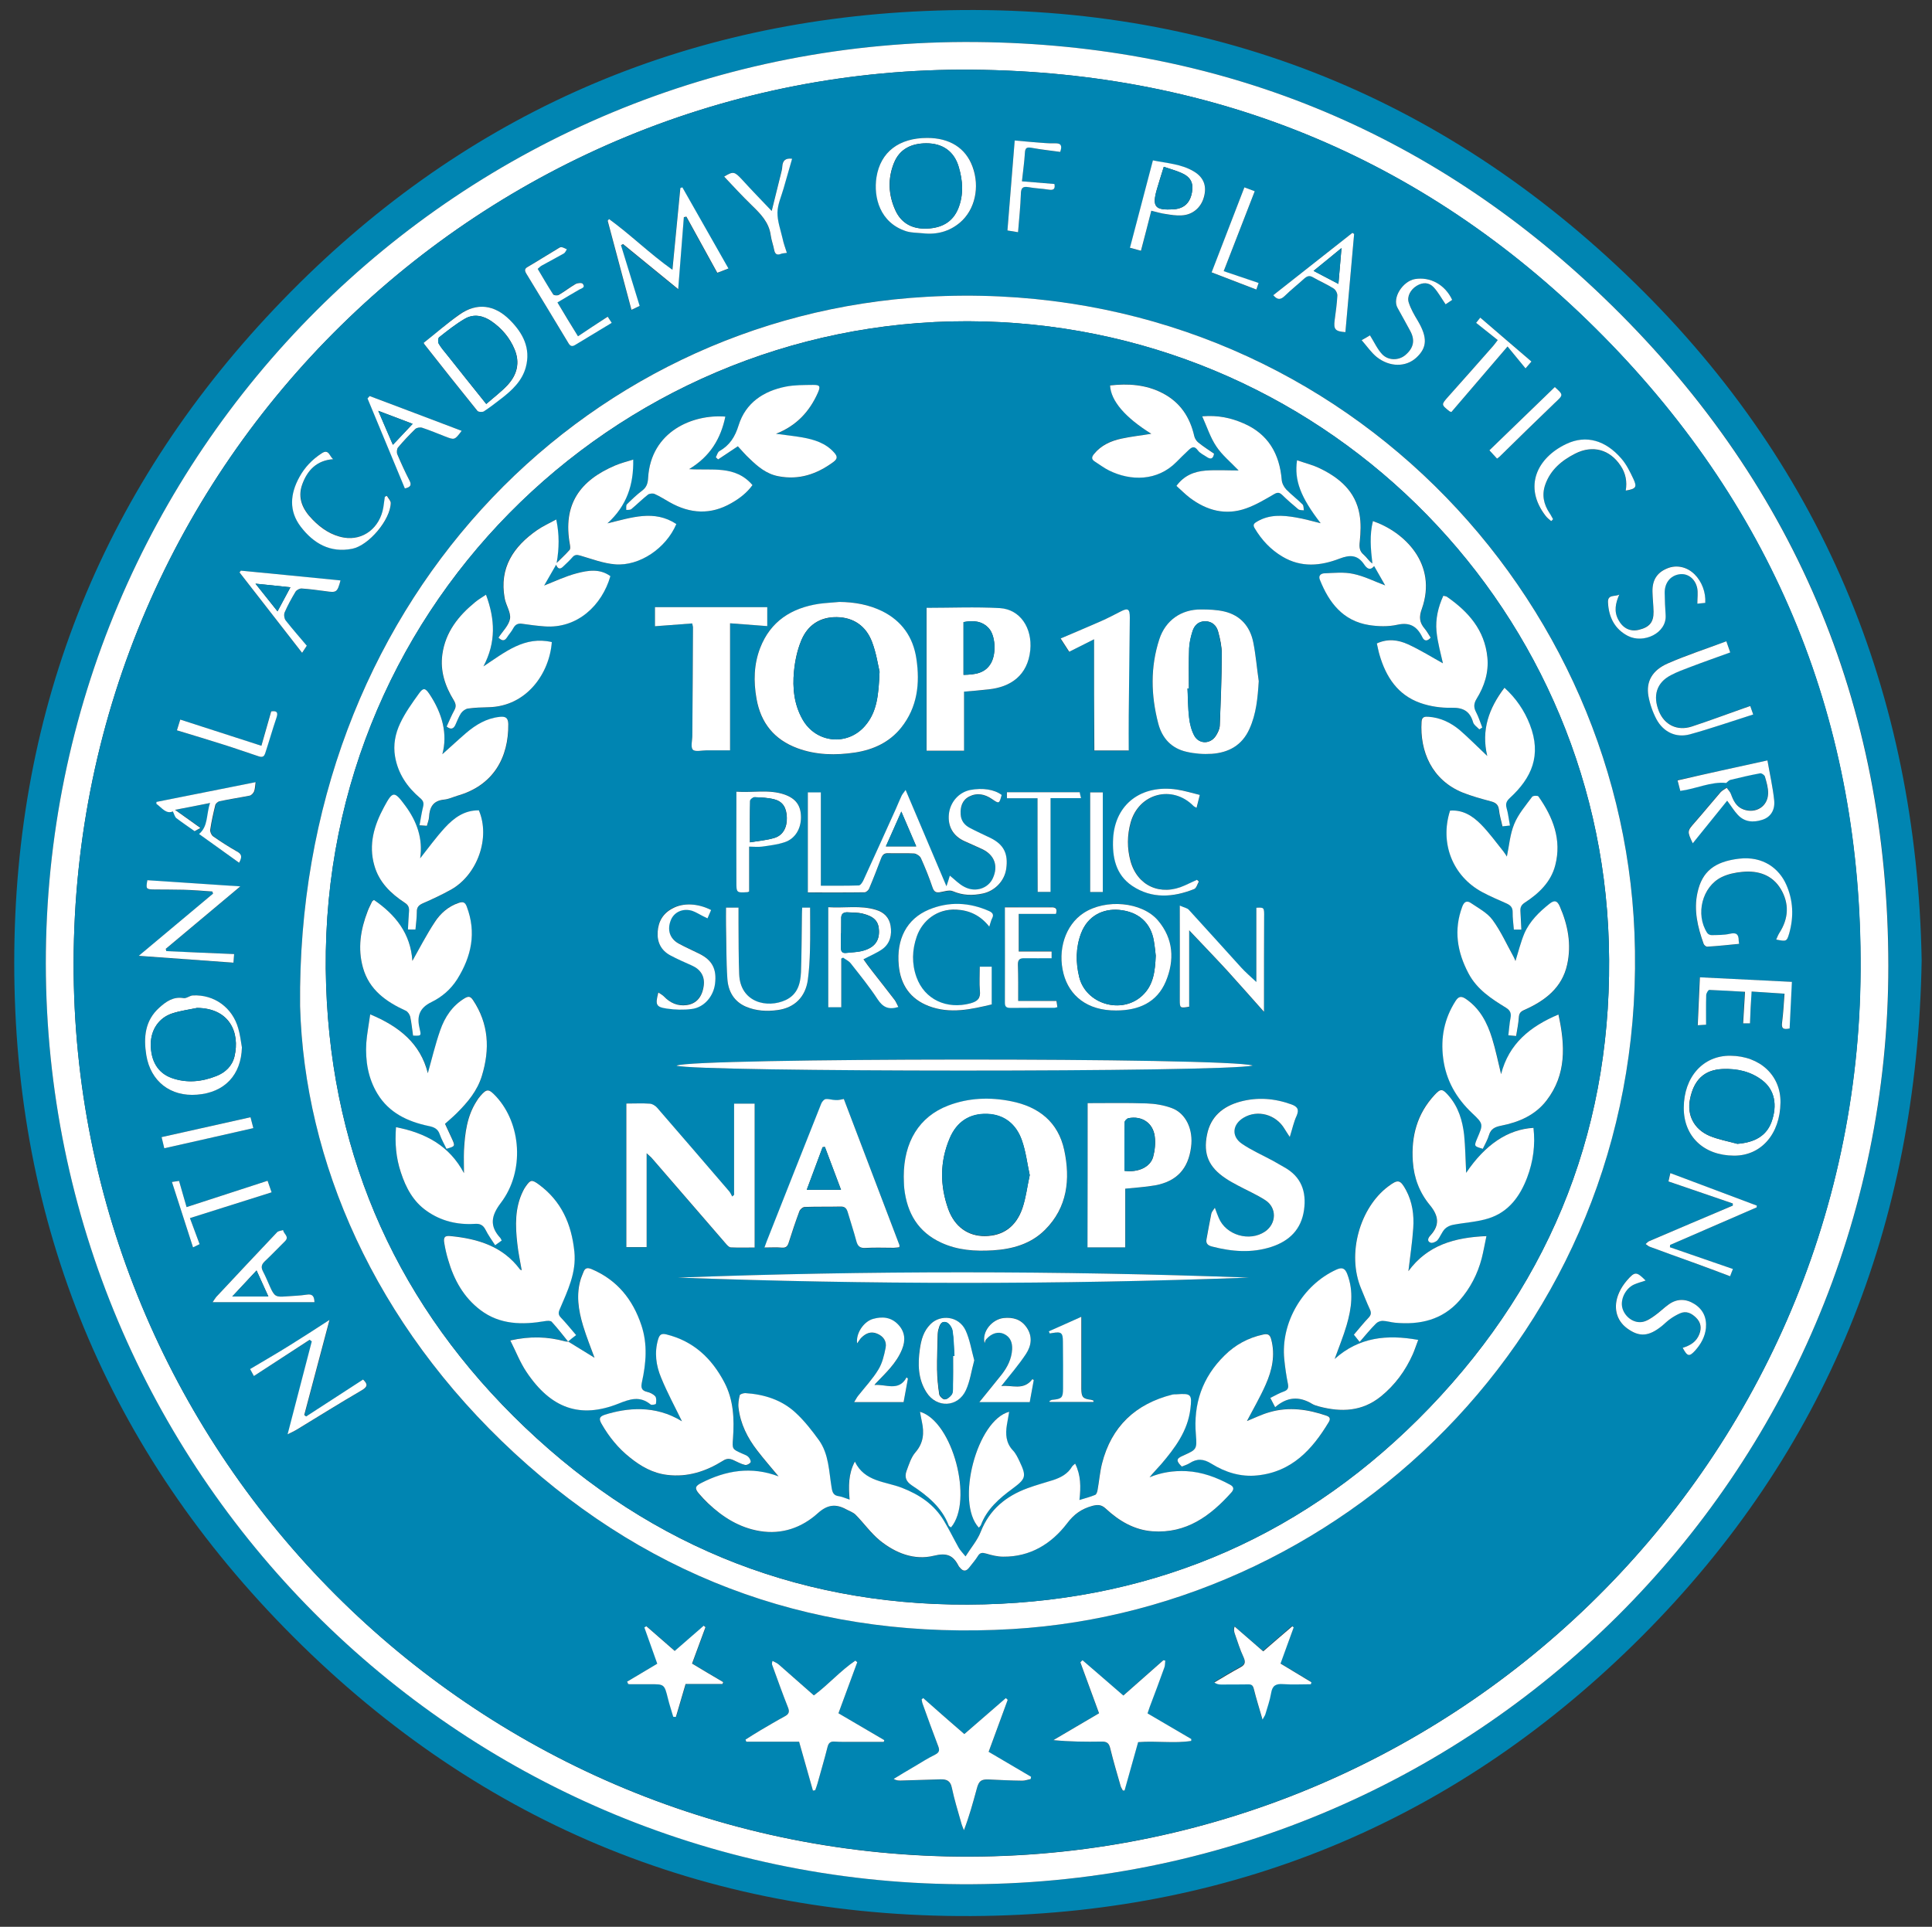 <?xml version="1.0" encoding="UTF-8"?>
<svg xmlns="http://www.w3.org/2000/svg" xmlns:xlink="http://www.w3.org/1999/xlink" id="Layer_1" x="0px" y="0px" viewBox="0 0 1438.3 1434.7" style="enable-background:new 0 0 1438.3 1434.7;" xml:space="preserve">
  <rect x="0" y="0" width="1438.3" height="1434.7" fill="#333333" stroke="none"/>
  <style type="text/css">	.st0{fill:#FFFFFF;}	.st1{fill:#0085B2;}</style>
  <g>	<path class="st1" d="M1430.6,715c-3.3,197.1-70.8,365.8-208.7,503.8c-134.6,134.6-298.9,204.7-489.3,207.8  c-200.1,3.3-373.1-66.6-514.5-208.1c-137.9-138-207.6-306.7-207.5-502c0.1-190.8,67.4-356.3,200-493.2  C340.8,88.8,501.2,16.2,688.4,8.2c200.8-8.6,376.2,57,521.6,195.7C1355.9,343,1427,516,1430.6,715z M34.1,717.5  c0.5,378.1,305.7,682.7,680.7,685.5c382.6,2.8,691.1-306.3,691.1-683.8c0-195.5-71.3-362.6-212.2-497.9  C1063.9,96.7,907,33.1,727.2,31.3C341.1,27.4,33.9,339,34.1,717.5z"></path>	<path class="st0" d="M34.1,717.5C33.9,339,341.1,27.4,727.2,31.3c179.8,1.8,336.7,65.4,466.4,190  c140.9,135.3,212.1,302.4,212.2,497.9c0.1,377.5-308.4,686.6-691.1,683.8C339.8,1400.3,34.6,1095.7,34.1,717.5z M54.8,716.8  c-0.5,360.8,288.6,657.3,650.3,665.5c371.3,8.3,678.1-289.2,680-659.9c1-183.1-63-341.6-191.4-471.9  C1065,119.9,907.1,53.5,723.7,51.9C362,48.7,55.7,341.1,54.8,716.8z"></path>	<path class="st1" d="M54.8,716.8C55.7,341.1,362,48.7,723.7,51.9c183.5,1.6,341.4,68,470.1,198.5  c128.4,130.3,192.4,288.8,191.4,471.9c-1.9,370.7-308.8,668.2-680,659.9C343.3,1374.1,54.3,1077.6,54.8,716.8z M223.4,749.2  c3.2,115,55,236.3,159.7,332.9c104.3,96.3,228.9,139.3,370.6,130.9c252.2-15,474.7-230.9,463.1-518.4  c-10.5-261.6-233.1-490.1-526.9-473.6C431.1,235.4,220.4,452.2,223.4,749.2z M717.9,1291.2c-10.4-9.1-20.5-17.9-30.6-26.7  c-0.4,0.3-0.8,0.7-1.2,1c0.2,1,0.3,2.1,0.7,3.1c3.8,10.4,7.6,20.9,11.5,31.3c1.2,3,1.4,5-2.1,6.7c-5.6,2.8-10.9,6.2-16.4,9.4  c-4.9,2.9-9.7,5.8-14.5,8.7c2,1.2,3.6,1.2,5.2,1.2c9.9-0.3,19.9-0.7,29.8-0.9c4.3-0.1,7.2,1.1,8.3,6.2c1.8,8.6,4.4,17,6.8,25.5  c0.6,2.1,1.5,4.1,2.2,6.2c4-10.4,6.9-20.7,9.6-31c1.5-5.7,3.2-7,8.8-6.8c8.4,0.3,16.7,0.7,25.1,0.9c2.1,0,4.1-0.8,6.2-1.2  c0.1-0.6,0.2-1.2,0.3-1.7c-10.4-6.1-20.9-12.3-31.6-18.6c4.8-13.1,9.5-25.9,14.2-38.7c-0.5-0.4-0.9-0.9-1.4-1.3  C738.6,1273.3,728.3,1282.2,717.9,1291.2z M805.9,1236.2c-0.6,0.5-1.1,1-1.7,1.6c4.6,12.5,9.2,25.1,13.9,37.9  c-11.6,6.8-22.8,13.4-34,20c12.4,1.2,24.1,1.3,35.9,1.1c3.9-0.1,5.5,1.2,6.4,4.9c2.3,9.5,5.1,18.9,7.8,28.3  c0.3,1.1,1.1,2.2,1.6,3.2c0.4,0,0.9,0,1.3,0c3.4-12.1,6.8-24.2,10.1-36c13.6-1.1,26.7,1.1,39.5-0.9c0-0.5,0.1-1,0.1-1.4  c-10.8-6.3-21.6-12.7-32.6-19.1c0.6-1.9,1.1-3.5,1.7-5c3.6-9.8,7.3-19.5,10.9-29.4c0.5-1.5,0.4-3.2,0.6-4.9  c-0.5-0.1-0.9-0.2-1.4-0.3c-9.9,8.7-19.8,17.5-29.8,26.3C826,1253.5,815.9,1244.9,805.9,1236.2z M555,1295.3  c0.2,0.5,0.4,1.1,0.6,1.6c13,0,26.1,0,39.3,0c3.5,12.4,6.9,24.4,10.3,36.4c0.6-0.1,1.1-0.2,1.7-0.3c0.6-1.7,1.2-3.3,1.7-5  c2.6-9.1,5.2-18.2,7.5-27.3c0.8-3,2.2-4.1,5.2-3.9c4.5,0.2,9,0.2,13.5,0.2c7.7,0,15.4,0,23.1,0c0.1-0.4,0.2-0.9,0.4-1.3  c-11.3-6.6-22.7-13.3-34.1-20c4.8-13,9.4-25.5,14-38c-0.5-0.4-0.9-0.8-1.4-1.2c-11,7.5-19.9,17.8-30.9,25.9  c-8.7-7.7-17.2-15.3-25.9-22.8c-1.4-1.2-3.2-1.9-4.9-2.9c-0.5,1.8-0.3,2.6-0.1,3.4c3.8,10.4,7.5,20.9,11.6,31.2  c1.3,3.4,0.6,5-2.4,6.7c-6.1,3.3-12.1,6.9-18.1,10.4C562.3,1290.6,558.7,1293,555,1295.3z M453.4,163.1c-0.4,0.5-0.7,1-1.1,1.5  c5.9,22,11.8,44.1,17.7,66.3c2.3-1.1,4.3-2,6.1-2.9c-4.7-15.3-9.3-30.2-13.9-45.2c0.5-0.3,1-0.6,1.5-0.9  c13.7,11.2,27.5,22.4,41.1,33.6c1.4-18.1,2.8-35.9,4.2-53.6c0.6-0.1,1.3-0.3,1.9-0.4c7.6,13.9,15.3,27.7,23,41.8  c2.8-1.1,5.3-2.1,8.3-3.2c-11.5-20.3-22.9-40.4-34.3-60.4c-0.5,0.2-1,0.3-1.5,0.5c-1.9,20-3.9,40.1-5.9,60.9  C483.6,188.7,469.4,174.7,453.4,163.1z M466.8,1252.2c0.3,0.6,0.7,1.1,1,1.7c0.5,0.1,1,0.2,1.5,0.2c4.8,0,9.7,0,14.5,0  c11-0.1,10.9-0.1,13.7,10.8c1.1,4.5,2.6,9,3.9,13.4c0.7,0,1.3,0,2,0.1c2.4-8,4.7-15.9,7.2-24.5c9.1,0,18.3,0,27.5,0  c0.2-0.5,0.3-0.9,0.5-1.4c-7.7-4.6-15.4-9.2-23.2-13.8c3.4-9.2,6.7-18.2,10-27.1c-0.4-0.4-0.9-0.7-1.3-1.1  c-7.1,6.2-14.3,12.4-21.6,18.8c-7.2-6.3-14.2-12.3-21.1-18.4c-0.5,0.3-1,0.6-1.5,0.9c3.2,9,6.4,18.1,9.6,27  C481.5,1243.4,474.2,1247.8,466.8,1252.2z M963.1,1211.8c-0.4-0.4-0.8-0.7-1.3-1.1c-7.2,6.2-14.3,12.4-21.6,18.6  c-7.4-6.4-14.3-12.4-21.3-18.5c-0.7,2.2-0.4,3.8,0.1,5.2c2.1,5.9,3.9,12,6.6,17.7c1.9,4,0.9,5.8-2.7,7.7  c-6.5,3.4-12.7,7.4-19.1,11.1c1.9,1.3,3.4,1.5,5,1.5c6.7,0,13.3,0,20-0.1c2.5,0,3.7,0.6,4.4,3.3c1.8,7.3,4.1,14.5,6.5,22.9  c1.1-2,1.8-2.9,2.1-3.9c1.5-5.2,3.4-10.4,4.3-15.8c0.9-5.6,3.6-7.1,9-6.7c6.8,0.5,13.7,0.1,20.6,0.1c0.1-0.5,0.3-1,0.4-1.5  c-7.6-4.6-15.3-9.2-23-13.9C956.6,1229.4,959.9,1220.6,963.1,1211.8z M690.3,102.7c-21.1,0-34.8,10.4-37.7,29.3  c-2.3,14.9,2.4,34,22.2,40.2c3.9,1.2,8.2,1.1,12.3,1.5c10.3,1.1,19.7-1.3,27.7-8c11.2-9.5,14.9-26.5,9.3-41.6  C718.9,110.3,707,102.7,690.3,102.7z M1288.2,786.1c-20.3-0.1-34.6,15.8-34.7,38.7c-0.1,21.4,14.8,35.6,37.4,35.7  c20.1,0.1,34.3-16,34.6-39.5C1325.8,800.8,1310.3,786.3,1288.2,786.1z M180.1,779.9c-0.9-4.7-1.4-9.5-2.7-14.1  c-4.3-15.5-17.8-25.3-33.8-24.6c-2.4,0.1-4.9,2.4-7,2c-7.6-1.3-13,2.6-18,7.1c-10.7,9.6-11.8,22.1-9.7,35.3  c3.2,19.6,17.9,31.1,37.8,29.5C167.3,813.4,179.5,800.4,180.1,779.9z M315.4,255.3c0.4,0.7,0.5,1.2,0.8,1.5  c13,16.4,25.9,32.8,39,49c0.7,0.9,3.7,1.2,4.8,0.4c4.6-2.9,8.8-6.3,13.1-9.6c8-6.2,15.4-13,18.1-23.1c4-14.3-2.1-25.7-11.9-35.4  c-11.3-11.3-24.4-12.9-37.2-4.1C333,240.6,324.4,248.2,315.4,255.3z M174.3,710.4c-17-0.7-33.8-1.4-50.5-2.1  c-0.1-0.6-0.3-1.1-0.4-1.7c18.2-15.2,36.4-30.5,55.5-46.5c-24.2-1.6-46.7-3.1-69.2-4.6c-1.2,6.6-1.1,6.8,5.3,6.9  c7.2,0.1,14.3-0.1,21.5,0.2c7.2,0.2,14.4,0.9,21.6,1.3c0.2,0.5,0.3,1.1,0.5,1.6c-18.1,15.2-36.2,30.3-55.3,46.3  c24.5,1.8,47.4,3.4,70.5,5.1C174,714.6,174.2,712.7,174.3,710.4z M1315.8,566.2c-22.9,5-44.9,9.9-67,14.7c0.7,2.8,1.4,5.2,2,7.8  c11.8-1.5,22.7-7.1,34.2-5.9c1.1-0.9,2-2,3.1-2.3c7.4-1.8,14.8-3.5,22.2-4.9c1-0.2,3.2,1.3,3.5,2.4c1.1,4.1,2.4,8.4,2.4,12.6  c-0.1,9.7-9.1,15.3-18.4,11.9c-5.4-2-7.5-6.6-9.3-11.5c-0.6-1.7-2-3.1-3.1-4.6c-1.5,1.1-3.3,1.9-4.5,3.2  c-6.4,7.4-12.6,15-19.1,22.4c-5.9,6.7-6.1,6.7-1.7,15.7c8.6-10.7,17.1-21.2,25.6-31.7c2.8,3.8,5,7.4,7.8,10.4  c5.1,5.6,11.6,6,18.4,3.8c6-1.9,9.5-7.1,8.8-14.6C1319.8,586.1,1317.6,576.6,1315.8,566.2z M1307.8,899c0-0.4,0-0.9,0-1.3  c-21.4-8-42.7-16.1-64.4-24.2c-0.6,2.5-1,4.3-1.4,6.2c16.2,5.6,32.1,11,47.9,16.4c0,0.5,0,1.1,0,1.6c-20.7,8.8-41.4,17.6-62.1,26.4  c-1,0.4-1.8,1.5-2.8,2.2c1,0.7,1.9,1.7,3,2c10.7,3.9,21.5,7.7,32.2,11.7c9.1,3.3,18.2,6.8,27.7,10.3c0.8-2,1.4-3.6,2.1-5.4  c-15.9-5.5-31.4-10.8-46.9-16.2c0-0.6,0.1-1.1,0.1-1.7C1264.8,917.7,1286.3,908.4,1307.8,899z M189,1024.6  c14.2-9.2,27.9-18.1,41.7-27c0.5,0.4,1.1,0.8,1.6,1.2c-5.9,22.6-11.8,45.3-18,69.2c3.1-1.6,5-2.5,6.8-3.5  c16.1-9.8,32.1-19.8,48.4-29.3c4.3-2.5,4.7-4.5,1-8c-14.1,9.1-28.3,18.3-42.4,27.5c-0.5-0.4-0.9-0.7-1.4-1.1  c6.2-23.3,12.4-46.6,18.8-70.8c-10.5,6.7-20.1,13-29.7,19c-9.7,6-19.5,11.7-29.4,17.6C187.2,1021.3,188,1022.8,189,1024.6z   M1322.3,699.6c7.6,1.4,7.9,1.5,9.6-4.5c3.5-12.4,3-24.7-2.3-36.5c-5.2-11.5-16.8-21.4-35.2-19.1c-18.1,2.2-27.4,9.5-30.8,25.3  c-2.8,13.1,0.2,25.8,4.6,38.1c0.3,0.9,1.8,2.2,2.7,2.1c7.9-0.6,15.7-1.4,23.7-2.1c-0.1-1.1-0.3-1.7-0.3-2.3  c0.1-4.6-1.5-6.4-6.6-5.2c-4.3,1-8.9,0.9-13.4,1c-1.2,0-2.9-0.8-3.5-1.7c-8.9-13.7-3.7-34.3,10.8-41.5c4.6-2.3,10.1-3.3,15.3-3.9  c11.9-1.2,22.5,2.2,28.8,12.9c6.4,10.7,5.8,21.9-1.1,32.5C1323.8,696,1323.2,697.7,1322.3,699.6z M1285.2,477.5  c-15,5.5-29.5,10.2-43.4,16.3c-11.8,5.1-16.5,13.6-14.6,24.4c1.1,5.9,3.2,11.9,6,17.3c5.1,9.5,14.4,14,24.8,11.2  c15.8-4.2,31.2-9.7,47.2-14.8c-0.9-2.5-1.5-4.2-2.2-6.3c-2.1,0.7-3.6,1.3-5.2,1.8c-12.8,4.5-25.5,9.4-38.4,13.5  c-10.7,3.5-20.2-1.3-24.4-11.4c-4.7-11.6-1.7-21.2,8.8-26.8c4.7-2.5,9.7-4.3,14.7-6.2c9.7-3.6,19.5-7.1,29.6-10.8  C1287.1,482.9,1286.3,480.4,1285.2,477.5z M857.1,156.9c4.1,1,7.5,2.1,11.1,2.6c3.7,0.6,7.6,1.1,11.3,1c8.4-0.4,14.7-5.8,16.9-13.8  c2.1-8-0.2-14.5-7.3-18.8c-9.4-5.7-20.3-6.1-30.7-8.4c-5.8,22.1-11.4,43.5-17.1,65.1c2.8,0.8,5.5,1.5,8.2,2.2  C852.1,176.5,854.6,166.8,857.1,156.9z M179.3,424.9c-0.3,0.5-0.7,0.9-1,1.4c15.4,19.8,30.8,39.6,46.6,59.9  c1.5-2.2,2.4-3.7,3.5-5.3c-5.4-6.3-10.8-12.4-15.7-18.8c-1.1-1.4-1.5-4.4-0.8-6c2.3-5.3,5.1-10.5,8.1-15.4c0.8-1.3,3.1-2.5,4.6-2.4  c6,0.4,11.9,1.1,17.8,2c8.1,1.1,8.7,0.8,11.1-8C228.7,429.8,204,427.3,179.3,424.9z M1302.8,762c0.3-7.7,0.7-15.4,1-23.7  c8.4,0.6,16.3,1.1,24.5,1.6c-0.6,7.7-0.8,14.5-1.8,21.3c-0.7,4.7,0.9,5.6,5.6,4.6c0.6-11.7,1.1-23.4,1.7-34.7  c-23.2-1.1-45.7-2.2-68.5-3.4c-0.5,12-1.1,23.7-1.6,35.7c2.5-0.2,4.2-0.3,6.2-0.4c0-7.7-0.1-14.8,0.1-22c0-1.4,1.5-3.9,2.3-3.9  c8.7,0.2,17.4,0.8,26.6,1.4c-0.5,8.2-1,15.7-1.4,23.5C1299.5,762,1300.9,762,1302.8,762z M248.1,341.9c-2.8-1.8-3.2-8.1-8.6-4.4  c-6.9,4.6-12.5,10.4-16.5,17.6c-6.9,12.5-8,25.3,1,37c9.5,12.4,21.9,19.7,38.4,16.4c12.3-2.5,28.5-21.6,28.6-34.1  c0-1.8-1.9-3.6-2.9-5.3c-0.5,0.2-1,0.5-1.5,0.7c-0.4,2.6-0.7,5.2-1.1,7.8c-2.5,15.2-15,25.1-29.3,22.6c-9.3-1.6-16.8-6.7-23.4-13.4  c-7.2-7.4-11.3-15.9-7.7-26.2C228.8,350.2,235.7,342.8,248.1,341.9z M178,642.4c2.6-4.6,1.8-6.6-1.5-8.5  c-6.1-3.4-11.9-7.2-17.6-11.2c-1.3-0.9-2.4-3.3-2.1-4.8c0.9-6.2,2.3-12.4,3.8-18.5c0.3-1.2,1.9-2.6,3.2-2.8  c7.5-1.5,15-2.6,22.5-4.2c1.3-0.3,2.7-1.9,3.2-3.2c0.7-1.9,0.7-4.1,1.1-6.8c-24.8,4.9-49.3,9.8-73.8,14.7c0,0.5-0.1,0.9-0.1,1.4  c4.1,3,7.3,7.9,12.3,5.7c1,2,1.3,4,2.6,5c4.6,3.6,9.4,6.8,13.6,9.7c1.5-0.9,2.7-1.5,4.3-2.4c-6.5-4.6-12.2-8.7-18.9-13.5  c9.3-1.8,17.1-3.4,26.1-5.1c-3,8.6-1.2,17.1-8.2,23.1C158.2,628.2,167.9,635.2,178,642.4z M947.9,219.8c3.2,3.8,5.6,3.4,8.6,0.5  c4.6-4.5,9.7-8.5,14.5-12.9c2-1.9,3.8-2.5,6.5-0.9c5,3,10.4,5.3,15.3,8.3c1.5,0.9,2.9,3.5,2.8,5.3c-0.3,6.1-1.2,12.2-2,18.3  c-0.9,6.8,0.5,8.4,8,8.9c2.2-24.3,4.3-48.7,6.5-73.1c-0.4-0.3-0.9-0.5-1.3-0.8C987.3,188.8,967.7,204.2,947.9,219.8z M234.1,969.6  c-0.1-4.4-1.5-6.2-5.8-5.6c-5.1,0.8-10.2,0.9-15.4,1.3c-7.5,0.6-8.6-0.1-11.7-6.8c-1.8-3.9-3.4-7.9-5.4-11.8  c-1.5-2.9-1.3-5.1,1.2-7.4c5.2-4.9,10.1-10.1,15.2-15.1c3.5-3.5-1.2-5.5-1.4-8.3c-1.5,0.5-3.5,0.6-4.5,1.6  c-15.2,16-30.3,32.2-45.4,48.3c-0.9,1-1.5,2.2-2.6,3.8C184.2,969.6,209.1,969.6,234.1,969.6z M343.7,320.8  c-23.1-8.8-45.8-17.3-68.4-25.9c-0.5,0.6-1,1.2-1.6,1.8c9.3,22.3,18.5,44.7,27.8,67c4.1-0.8,5.2-2.3,3.4-6  c-3.3-6.3-6.2-12.8-9-19.4c-0.6-1.4-0.5-4,0.5-5.1c4-4.8,8.4-9.4,12.9-13.8c1.1-1,3.6-1.4,5.1-0.9c5.8,1.9,11.4,4.3,17.1,6.5  C338.4,327.8,338.4,327.8,343.7,320.8z M1252.7,1003.6c3.5,6.5,4.9,6.8,9.1,2.1c4.3-4.8,7.5-10.2,8.1-16.8  c0.8-7.7-2.1-13.7-8.5-17.9c-6.3-4.1-12.9-4.2-19.1,0.2c-3.7,2.6-6.8,5.8-10.5,8.4c-2.8,1.9-5.9,4.1-9.1,4.7  c-6.6,1.1-13.2-3.8-15-10.3c-1.7-6.3,2.1-14.5,8.6-17.5c2.7-1.3,5.7-2,8.7-3c-6.9-6.8-8.1-6.9-13.9-0.1c-2.4,2.7-4.5,5.9-5.9,9.2  c-4.6,10.4-2.2,20.4,5.9,26.4c9.2,6.8,16.3,6.3,26.4-2c2.1-1.7,4-3.6,6.1-5.1c2.1-1.5,4.4-2.9,6.8-3.9c4.8-2.2,8.7-0.2,12.1,3.1  c3.6,3.5,4.3,7.5,2.5,12.3C1262.9,999.1,1258.5,1001.8,1252.7,1003.6z M430.3,250.4c-5.4-8.9-10.3-16.9-15.4-25.3  c5.7-3.4,10.9-6.6,16.3-9.6c1.9-1.1,4.7-1.7,2.5-4.3c-0.7-0.9-3.9-0.6-5.3,0.2c-4.3,2.4-8.2,5.6-12.5,8.1c-1,0.6-3.7,0.4-4.2-0.4  c-4-6.2-7.7-12.6-11.5-19c1.3-1.1,2.1-2,3.1-2.5c5.5-3,11-5.9,16.4-9c1-0.6,1.5-2.1,2.2-3.1c-1.3-0.6-2.7-1.4-4.1-1.6  c-0.8-0.1-1.8,0.7-2.7,1.2c-7.4,4.5-14.6,9.1-22.1,13.4c-2.5,1.5-2.7,2.8-1.3,5.1c10.5,17.1,20.9,34.3,31.2,51.5  c1.4,2.4,2.8,3.1,5.1,1.7c9.1-5.5,18.1-10.9,27.3-16.5c-1.1-1.6-2-3-3-4.6C445,240.7,437.9,245.4,430.3,250.4z M1205.5,442.7  c-3.1,1.8-8.8-0.4-8.5,5.8c0.6,10.8,4.9,19.8,14.8,24.9c11.6,6,29.2-2.1,28.1-15.6c-0.4-5.5-0.6-10.9-0.7-16.4  c-0.1-7.5,4.2-12.8,11-13.9c5.9-0.9,11.6,3.2,13.2,10.3c0.8,3.6,0.1,7.4,0.1,11.6c1.9-0.2,3.9-0.4,5.9-0.6  c0.5-7.8-2.6-15.9-7.9-21.2c-5.7-5.7-13.6-7.4-20.6-4.4c-7.4,3.2-10.9,8.7-10.8,17.3c0.1,5,0.8,10,0.8,14.9  c0.1,7.9-3.1,11.6-11.1,13.5c-6.4,1.5-11.8-1.2-15.1-7.5C1201.5,455.2,1202.7,449.1,1205.5,442.7z M1081.1,223.3  c-5.3-11.4-16.3-17.4-27.8-15.5c-9,1.6-17.2,14-12.8,21.6c3.2,5.6,6.2,11.2,9.3,16.9c3.8,6.9,2.7,12.8-3.6,18.1  c-4.7,4-12.5,4.2-17.2-0.6c-3.6-3.7-5.8-8.8-9.1-14.1c-0.9,0.5-2.9,1.7-6.2,3.6c4.1,4.7,7.2,9.3,11.3,12.6  c9.7,7.6,21.6,7.5,29.3,0.5c8.3-7.6,8.5-15.2,1.1-27.7c-2.5-4.2-5-8.6-6.6-13.3c-1.5-4.6,1.5-9.9,5.9-12.6  c4.5-2.8,9.2-2.6,12.7,1.2c3.3,3.6,5.7,8.1,8.8,12.6C1077.1,225.9,1079,224.7,1081.1,223.3z M1154.8,388c0.5-0.4,1-0.9,1.4-1.3  c-0.9-1.5-1.6-3-2.6-4.5c-4.4-6.6-5.9-13.6-3.2-21.3c3.9-11.1,12.2-17.9,22.2-23c13.1-6.7,25.9-3.1,33.9,9  c3.7,5.6,4.8,11.8,3.8,18.5c7.6-1.3,8.6-2.5,5.7-8.7c-2.5-5.4-5.3-10.9-9.1-15.3c-11.5-13.1-25.8-17.9-40.9-10.7  c-21.5,10.2-32.3,31.7-15.2,53.7C1151.9,385.8,1153.4,386.8,1154.8,388z M128,880.1c5.4,16.6,10.5,32.4,15.7,48.7  c2-1,3.4-1.7,4.9-2.4c-2.4-6.5-4.7-12.7-7.2-19.4c20.5-6.5,40.5-12.8,60.8-19.2c-1.1-3.1-2-5.7-3-8.6c-20.2,6.6-40,13-60.3,19.6  c-2-6.8-3.7-12.9-5.6-19.5C131.6,879.5,130.1,879.7,128,880.1z M585.8,188.3c-1.2-3.8-2.5-7.2-3.3-10.7c-1.5-6.4-3.9-12.9-3.8-19.4  c0.1-5.9,2.8-11.8,4.5-17.7c2.1-7.4,4.2-14.8,6.4-22.3c-5-0.5-7.1,1.4-7.3,5.6c-0.1,2-0.6,3.9-1.1,5.9c-2.1,8.6-4.2,17.2-6.8,27.4  c-8.2-8.6-15.3-15.9-22.2-23.5c-5.4-6-6.4-6.2-13.2-2.1c6.8,7,13.4,14.4,20.5,21.3c6.6,6.4,12.9,12.8,14.2,22.5  c0.5,3.6,1.8,7.1,2.5,10.6c0.6,3.1,2,4.4,5.2,3.1C582.5,188.6,583.7,188.6,585.8,188.3z M785,137c-7.9-0.7-15.8-1.3-24.2-2  c0.8-7.6,1.8-14.3,2.2-21.1c0.2-4,1.5-4.6,5.2-3.8c6.9,1.4,14,2.1,21.1,3c1.3-4.1,1-6.6-4.1-6.4c-4.6,0.2-9.3-0.4-13.9-0.7  c-5.2-0.4-10.5-0.9-15.9-1.4c-1.8,22.5-3.6,44.5-5.4,67c2.3,0.4,4.9,0.8,7.9,1.3c0.8-10,1.8-19.2,2.1-28.5c0.1-4.6,1.6-5.8,5.9-5  c4.9,0.9,9.9,1,14.8,1.8C784.4,141.8,785.7,140.7,785,137z M1122.3,258c4.9,5.9,9,10.9,13.4,16.3c2-2.4,3.2-3.6,4.4-5.1  c-12.9-11.1-25.4-21.9-38.1-32.7c-1.2,1.5-2.1,2.6-3.1,3.9c5.4,4.3,10.7,8.5,16.1,12.8c-1.4,1.8-2.3,3.2-3.4,4.4  c-11.1,12.6-22.2,25.2-33.4,37.7c-5.4,6-5.4,6,0.8,10.9c0.4,0.3,0.9,0.4,1.5,0.6C1094.1,291,1107.6,275.2,1122.3,258z M926.4,139.5  c-8.3,21.5-16.3,42.3-24.4,63.4c11.2,4.3,22.1,8.5,33.3,12.8c0.7-2.1,1.2-3.5,1.7-4.9c-8.6-2.9-16.9-5.7-26-8.8  c7.9-20.2,15.4-39.6,23.1-59.5C931.6,141.4,929.2,140.5,926.4,139.5z M134.2,535.8c-0.9,2.8-1.7,5.3-2.6,8  c11.9,3.6,23.6,7.1,35.2,10.8c8,2.5,16,5.4,24,8c2.4,0.8,5.3,2.4,6.5-1.6c2.8-8.8,5.4-17.8,8.4-26.5c1.5-4.4,0-5.5-3.9-4.8  c-2.4,8.4-4.8,16.6-7.3,25.6C174,548.7,154.2,542.3,134.2,535.8z M122.3,855c22.3-5,44.2-10,66.3-15c-0.8-3.1-1.4-5.6-2.1-8.1  c-22.3,5-44.3,9.9-66.2,14.8C121.1,849.6,121.6,852,122.3,855z M1114.5,341.5c0.9-0.7,1.4-1.1,1.9-1.5  c13.8-13.4,27.5-26.9,41.3-40.2c6.1-5.9,6.2-5.7-0.2-11.6c-16.2,15.6-32.3,31.3-48.7,47.1C1110.6,337.3,1112.4,339.2,1114.5,341.5z  "></path>	<path class="st0" d="M223.4,749.2c-3-297,207.8-513.7,466.5-528.2c293.7-16.5,516.3,212,526.9,473.6  c11.6,287.5-210.9,503.4-463.1,518.4c-141.7,8.4-266.3-34.6-370.6-130.9C278.4,985.4,226.6,864.2,223.4,749.2z M720.6,239.2  c-263.9-0.6-487.4,216.9-477.8,495c4.5,129.1,54.5,239.5,148,328.6c95.4,90.9,210.5,135.3,342,131.8  c129.7-3.4,241.3-52.7,331.4-146.4c92.6-96.4,137.4-212.8,133.5-346.2C1190.2,447,981.5,239.9,720.6,239.2z"></path>	<path class="st0" d="M717.9,1291.2c10.5-9.1,20.7-18,30.9-26.8c0.5,0.4,0.9,0.9,1.4,1.3c-4.7,12.8-9.4,25.6-14.2,38.7  c10.7,6.3,21.2,12.5,31.6,18.6c-0.1,0.6-0.2,1.2-0.3,1.7c-2.1,0.4-4.2,1.2-6.2,1.2c-8.4-0.1-16.7-0.5-25.1-0.9  c-5.6-0.2-7.3,1.1-8.8,6.8c-2.8,10.3-5.6,20.6-9.6,31c-0.8-2.1-1.7-4.1-2.2-6.2c-2.4-8.5-5-16.9-6.8-25.5c-1-5.1-3.9-6.3-8.3-6.2  c-9.9,0.3-19.9,0.6-29.8,0.9c-1.6,0-3.2,0-5.2-1.2c4.8-2.9,9.6-5.9,14.5-8.7c5.4-3.2,10.7-6.6,16.4-9.4c3.5-1.8,3.3-3.7,2.1-6.7  c-4-10.4-7.7-20.8-11.5-31.3c-0.4-1-0.4-2.1-0.7-3.1c0.4-0.3,0.8-0.7,1.2-1C697.4,1273.4,707.5,1282.2,717.9,1291.2z"></path>	<path class="st0" d="M805.9,1236.2c10,8.7,20.1,17.3,30.4,26.3c10-8.8,19.9-17.6,29.8-26.3c0.5,0.1,0.9,0.2,1.4,0.3  c-0.2,1.6-0.1,3.4-0.6,4.9c-3.5,9.8-7.2,19.6-10.9,29.4c-0.6,1.5-1,3.1-1.7,5c10.9,6.4,21.7,12.7,32.6,19.1c0,0.5-0.1,1-0.1,1.4  c-12.8,2-25.9-0.2-39.5,0.9c-3.3,11.8-6.7,23.9-10.1,36c-0.4,0-0.9,0-1.3,0c-0.5-1.1-1.3-2.1-1.6-3.2c-2.7-9.4-5.5-18.8-7.8-28.3  c-0.9-3.7-2.5-5-6.4-4.9c-11.8,0.2-23.5,0.1-35.9-1.1c11.2-6.6,22.4-13.2,34-20c-4.7-12.8-9.3-25.3-13.9-37.9  C804.8,1237.2,805.3,1236.7,805.9,1236.2z"></path>	<path class="st0" d="M555,1295.3c3.7-2.3,7.3-4.7,11.1-6.9c6-3.5,12-7.1,18.1-10.4c3-1.6,3.8-3.3,2.4-6.7  c-4.1-10.3-7.8-20.8-11.6-31.2c-0.3-0.7-0.5-1.5,0.1-3.4c1.6,0.9,3.5,1.6,4.9,2.9c8.6,7.5,17.2,15.1,25.9,22.8  c10.9-8.1,19.8-18.4,30.9-25.9c0.5,0.4,0.9,0.8,1.4,1.2c-4.6,12.5-9.2,25-14,38c11.4,6.7,22.8,13.4,34.1,20  c-0.1,0.4-0.2,0.9-0.4,1.3c-7.7,0-15.4,0-23.1,0c-4.5,0-9,0.1-13.5-0.2c-3-0.2-4.4,0.9-5.2,3.9c-2.3,9.2-5,18.2-7.5,27.3  c-0.5,1.7-1.1,3.4-1.7,5c-0.6,0.1-1.1,0.2-1.7,0.3c-3.4-12-6.8-24-10.3-36.4c-13.2,0-26.2,0-39.3,0  C555.4,1296.4,555.2,1295.8,555,1295.3z"></path>	<path class="st0" d="M453.4,163.1c16,11.6,30.2,25.7,47.2,37.8c2-20.8,3.9-40.8,5.9-60.9c0.5-0.2,1-0.3,1.5-0.5  c11.4,20.1,22.8,40.1,34.3,60.4c-3,1.2-5.5,2.2-8.3,3.2c-7.7-14-15.4-27.9-23-41.8c-0.6,0.1-1.3,0.3-1.9,0.4  c-1.4,17.8-2.8,35.6-4.2,53.6c-13.7-11.2-27.4-22.4-41.1-33.6c-0.5,0.3-1,0.6-1.5,0.9c4.6,14.9,9.2,29.9,13.9,45.2  c-1.8,0.8-3.8,1.8-6.1,2.9c-5.9-22.2-11.8-44.2-17.7-66.3C452.6,164.1,453,163.6,453.4,163.1z"></path>	<path class="st0" d="M466.8,1252.2c7.3-4.4,14.7-8.8,22.5-13.4c-3.2-8.9-6.4-18-9.6-27c0.5-0.3,1-0.6,1.5-0.9  c6.9,6,13.9,12.1,21.1,18.4c7.3-6.4,14.5-12.6,21.6-18.8c0.4,0.4,0.9,0.7,1.3,1.1c-3.3,8.9-6.6,17.8-10,27.1  c7.8,4.7,15.5,9.3,23.2,13.8c-0.2,0.5-0.3,0.9-0.5,1.4c-9.2,0-18.3,0-27.5,0c-2.5,8.5-4.9,16.5-7.2,24.5c-0.7,0-1.3,0-2-0.1  c-1.3-4.5-2.8-8.9-3.9-13.4c-2.7-10.9-2.7-10.9-13.7-10.8c-4.8,0-9.7,0-14.5,0c-0.5,0-1-0.1-1.5-0.2  C467.5,1253.3,467.2,1252.7,466.8,1252.2z"></path>	<path class="st0" d="M963.1,1211.8c-3.2,8.8-6.5,17.7-9.8,26.9c7.7,4.7,15.4,9.3,23,13.9c-0.1,0.5-0.3,1-0.4,1.5  c-6.9,0-13.8,0.4-20.6-0.1c-5.4-0.4-8.1,1-9,6.7c-0.9,5.4-2.8,10.6-4.3,15.8c-0.3,1-1,1.8-2.1,3.9c-2.4-8.4-4.7-15.6-6.5-22.9  c-0.7-2.8-1.9-3.4-4.4-3.3c-6.7,0.1-13.3,0.1-20,0.1c-1.5,0-3.1-0.2-5-1.5c6.3-3.7,12.6-7.6,19.1-11.1c3.6-1.9,4.5-3.7,2.7-7.7  c-2.7-5.7-4.5-11.8-6.6-17.7c-0.5-1.5-0.8-3-0.1-5.2c6.9,6,13.9,12,21.3,18.5c7.2-6.3,14.4-12.4,21.6-18.6  C962.3,1211,962.7,1211.4,963.1,1211.8z"></path>	<path class="st0" d="M690.3,102.7c16.7,0,28.6,7.5,33.7,21.4c5.6,15.1,1.9,32.1-9.3,41.6c-7.9,6.7-17.4,9.2-27.7,8  c-4.1-0.4-8.4-0.3-12.3-1.5c-19.7-6.3-24.5-25.3-22.2-40.2C655.5,113.1,669.3,102.7,690.3,102.7z M689.6,106.7  c-10.9,0-19.7,4.1-24,14.4c-4.9,11.9-4.3,24.2,1.1,35.8c4.6,9.8,13.1,13.8,23.6,13.3c10.6-0.5,18.9-4.7,23.1-15.1  c4.1-10.2,3.4-20.6,0.3-30.8C710.3,112.7,701.8,106.7,689.6,106.7z"></path>	<path class="st0" d="M1288.2,786.1c22.1,0.2,37.6,14.7,37.3,34.9c-0.3,23.5-14.5,39.6-34.6,39.5c-22.6-0.1-37.5-14.4-37.4-35.7  C1253.6,801.9,1267.9,785.9,1288.2,786.1z M1293.4,851.7c13.1-1,21.6-6.1,25.3-16.1c4.7-12.8,2.4-24.2-6.8-31.2  c-8.7-6.7-18.9-8.8-29.6-8.4c-13.6,0.6-21.4,8.1-24.2,22.6c-2.3,11.6,2.9,22.1,14.4,27.1C1279.2,848.5,1286.4,849.8,1293.4,851.7z"></path>	<path class="st0" d="M180.1,779.9c-0.6,20.5-12.8,33.6-33.4,35.2c-19.8,1.6-34.6-9.9-37.8-29.5c-2.1-13.2-1-25.7,9.7-35.3  c5-4.5,10.4-8.4,18-7.1c2.2,0.4,4.6-1.9,7-2c15.9-0.8,29.5,9.1,33.8,24.6C178.7,770.3,179.3,775.1,180.1,779.9z M146.7,750.5  c-6.1,1.3-12.4,2.1-18.3,4c-10,3.2-16,12.1-16.1,22.8c-0.1,12.6,5.3,21.7,15.5,25.3c11.3,4.1,22.6,2.9,33.5-1.5  c6.5-2.6,11.6-7.4,13.3-14.5C178.8,768.7,170.8,750.7,146.7,750.5z"></path>	<path class="st0" d="M315.4,255.3c9-7.1,17.6-14.7,26.9-21.2c12.7-8.9,25.8-7.3,37.2,4.1c9.8,9.8,15.8,21.1,11.9,35.4  c-2.8,10.1-10.1,16.9-18.1,23.1c-4.3,3.3-8.6,6.7-13.1,9.6c-1.1,0.7-4.1,0.5-4.8-0.4c-13.1-16.2-26.1-32.6-39-49  C316,256.5,315.8,256,315.4,255.3z M362,300.8c5.7-5,11.2-9.1,15.8-14c7.1-7.6,9.5-16.6,5.3-26.7c-3.6-8.6-9.5-15.6-17.2-20.9  c-6.1-4.2-13.1-5.7-19.7-1.9c-6.8,3.9-13,8.9-19.2,13.8c-0.9,0.7-1,3.7-0.3,4.9c1.7,3,4.1,5.6,6.3,8.4  C342.3,276.2,351.7,288,362,300.8z"></path>	<path class="st0" d="M174.3,710.4c-0.2,2.3-0.3,4.2-0.5,6.4c-23.1-1.7-45.9-3.3-70.5-5.1c19.1-16,37.2-31.1,55.3-46.3  c-0.2-0.5-0.3-1.1-0.5-1.6c-7.2-0.5-14.4-1.1-21.6-1.3c-7.2-0.2-14.3-0.1-21.5-0.2c-6.3-0.1-6.5-0.3-5.3-6.9  c22.4,1.5,44.9,3,69.2,4.6c-19.2,16.1-37.4,31.3-55.5,46.5c0.1,0.6,0.3,1.1,0.4,1.7C140.6,709,157.3,709.7,174.3,710.4z"></path>	<path class="st0" d="M1315.8,566.2c1.8,10.4,4,20,5,29.6c0.8,7.5-2.8,12.7-8.8,14.6c-6.7,2.2-13.3,1.8-18.4-3.8  c-2.8-3-4.9-6.6-7.8-10.4c-8.5,10.5-17,21-25.6,31.7c-4.3-9-4.2-9,1.7-15.7c6.5-7.4,12.7-15,19.1-22.4c1.2-1.3,3-2.1,4.5-3.2  c1,1.5,2.5,2.9,3.1,4.6c1.8,4.9,3.9,9.5,9.3,11.5c9.2,3.4,18.2-2.2,18.4-11.9c0.1-4.2-1.2-8.5-2.4-12.6c-0.3-1.1-2.5-2.6-3.5-2.4  c-7.5,1.4-14.9,3.1-22.2,4.9c-1.1,0.3-2,1.4-3.1,2.3c-11.4-1.2-22.4,4.4-34.2,5.9c-0.7-2.6-1.3-5-2-7.8  C1270.9,576,1292.9,571.2,1315.8,566.2z"></path>	<path class="st0" d="M1307.8,899c-21.5,9.3-43,18.7-64.5,28c0,0.6-0.1,1.1-0.1,1.7c15.5,5.3,31,10.7,46.9,16.2  c-0.7,1.8-1.4,3.4-2.1,5.4c-9.5-3.6-18.6-7-27.7-10.3c-10.7-3.9-21.5-7.7-32.2-11.7c-1.1-0.4-2-1.4-3-2c0.9-0.7,1.7-1.8,2.8-2.2  c20.7-8.9,41.4-17.6,62.1-26.4c0-0.5,0-1.1,0-1.6c-15.9-5.4-31.7-10.9-47.9-16.4c0.4-1.9,0.8-3.7,1.4-6.2  c21.7,8.2,43,16.2,64.4,24.2C1307.8,898.1,1307.8,898.6,1307.8,899z"></path>	<path class="st0" d="M189,1024.6c-1-1.8-1.7-3.2-2.8-5.2c9.9-5.9,19.8-11.6,29.4-17.6c9.7-6,19.2-12.2,29.7-19  c-6.4,24.2-12.6,47.5-18.8,70.8c0.5,0.4,0.9,0.7,1.4,1.1c14.2-9.2,28.3-18.4,42.4-27.5c3.7,3.5,3.4,5.4-1,8  c-16.3,9.5-32.3,19.5-48.4,29.3c-1.8,1.1-3.7,1.9-6.8,3.5c6.2-23.9,12.1-46.6,18-69.2c-0.5-0.4-1.1-0.8-1.6-1.2  C216.9,1006.5,203.2,1015.4,189,1024.6z"></path>	<path class="st0" d="M1322.3,699.6c0.9-2,1.5-3.6,2.4-5c6.9-10.7,7.4-21.8,1.1-32.5c-6.3-10.6-16.9-14.1-28.8-12.9  c-5.2,0.5-10.6,1.6-15.3,3.9c-14.5,7.1-19.7,27.7-10.8,41.5c0.6,1,2.3,1.8,3.5,1.7c4.5-0.1,9.1,0,13.4-1c5.1-1.2,6.6,0.6,6.6,5.2  c0,0.6,0.2,1.3,0.3,2.3c-8,0.8-15.8,1.6-23.7,2.1c-0.9,0.1-2.4-1.2-2.7-2.1c-4.4-12.3-7.5-25-4.6-38.1  c3.4-15.8,12.7-23.1,30.8-25.3c18.4-2.2,30.1,7.7,35.2,19.1c5.3,11.8,5.8,24.1,2.3,36.5C1330.2,701.1,1329.9,701.1,1322.3,699.6z"></path>	<path class="st0" d="M1285.2,477.5c1,2.9,1.9,5.4,2.9,8.3c-10.1,3.7-19.9,7.1-29.6,10.8c-5,1.9-10,3.7-14.7,6.2  c-10.5,5.5-13.5,15.2-8.8,26.8c4.1,10.1,13.6,14.9,24.4,11.4c12.9-4.2,25.6-9,38.4-13.5c1.5-0.5,3.1-1.1,5.2-1.8  c0.7,2,1.3,3.8,2.2,6.3c-16.1,5.1-31.5,10.5-47.2,14.8c-10.4,2.8-19.7-1.8-24.8-11.2c-2.8-5.3-4.9-11.3-6-17.3  c-1.9-10.8,2.8-19.3,14.6-24.4C1255.8,487.8,1270.3,483.1,1285.2,477.5z"></path>	<path class="st0" d="M857.1,156.9c-2.5,9.8-5,19.6-7.7,29.8c-2.7-0.7-5.3-1.4-8.2-2.2c5.7-21.6,11.3-43,17.1-65.1  c10.3,2.2,21.2,2.6,30.7,8.4c7.2,4.4,9.5,10.8,7.3,18.8c-2.1,8-8.5,13.5-16.9,13.8c-3.8,0.2-7.6-0.4-11.3-1  C864.7,159,861.2,157.9,857.1,156.9z M866.4,124.2c-1.9,6.1-3.6,11.3-5.1,16.6c-3.8,13.2-1.5,16,12.6,15c0.2,0,0.3,0,0.5,0  c7.4-0.7,11.7-5,13-12.8c1.2-7.1-1.2-11.4-8.3-14.4C875.2,126.9,871.1,125.8,866.4,124.2z"></path>	<path class="st0" d="M179.3,424.9c24.7,2.4,49.4,4.8,74.2,7.3c-2.4,8.9-3,9.2-11.1,8c-5.9-0.8-11.9-1.6-17.8-2  c-1.5-0.1-3.8,1.1-4.6,2.4c-3,5-5.8,10.1-8.1,15.4c-0.7,1.6-0.3,4.6,0.8,6c5,6.4,10.4,12.5,15.7,18.8c-1.1,1.6-2,3.1-3.5,5.3  c-15.8-20.3-31.2-40.1-46.6-59.9C178.6,425.9,179,425.4,179.3,424.9z M216.2,437.3c-8.9-0.9-16.8-1.8-26-2.7  c5.8,7.3,10.9,13.7,16.4,20.6C209.9,449,212.8,443.6,216.2,437.3z"></path>	<path class="st0" d="M1302.8,762c-1.8,0-3.3,0-5.1,0c0.5-7.8,0.9-15.3,1.4-23.5c-9.2-0.5-17.9-1.1-26.6-1.4c-0.8,0-2.3,2.5-2.3,3.9  c-0.2,7.1-0.1,14.3-0.1,22c-2,0.1-3.7,0.2-6.2,0.4c0.5-12,1.1-23.7,1.6-35.7c22.8,1.1,45.3,2.2,68.5,3.4  c-0.6,11.3-1.1,22.9-1.7,34.7c-4.7,1-6.3,0.1-5.6-4.6c0.9-6.7,1.2-13.5,1.8-21.3c-8.2-0.5-16.1-1.1-24.5-1.6  C1303.4,746.5,1303.1,754.3,1302.8,762z"></path>	<path class="st0" d="M248.1,341.9c-12.4,0.9-19.3,8.3-23.1,18.8c-3.7,10.3,0.4,18.8,7.7,26.2c6.5,6.7,14.1,11.8,23.4,13.4  c14.4,2.4,26.8-7.4,29.3-22.6c0.4-2.6,0.7-5.2,1.1-7.8c0.5-0.2,1-0.5,1.5-0.7c1,1.8,2.9,3.6,2.9,5.3c-0.2,12.5-16.3,31.6-28.6,34.1  c-16.5,3.3-28.9-4-38.4-16.4c-9-11.8-7.9-24.5-1-37c4-7.3,9.6-13.1,16.5-17.6C244.9,333.8,245.3,340.1,248.1,341.9z"></path>	<path class="st0" d="M178,642.4c-10-7.2-19.7-14.2-29.8-21.4c7-6,5.2-14.5,8.2-23.1c-8.9,1.8-16.7,3.3-26.1,5.1  c6.8,4.8,12.4,8.9,18.9,13.5c-1.6,0.9-2.7,1.5-4.3,2.4c-4.2-3-9-6.2-13.6-9.7c-1.2-1-1.6-3-2.6-5c-5,2.2-8.2-2.7-12.3-5.7  c0-0.5,0.1-0.9,0.1-1.4c24.5-4.9,49-9.8,73.8-14.7c-0.4,2.6-0.4,4.9-1.1,6.8c-0.5,1.3-2,2.9-3.2,3.2c-7.5,1.5-15,2.6-22.5,4.2  c-1.2,0.2-2.9,1.7-3.2,2.8c-1.5,6.1-2.9,12.3-3.8,18.5c-0.2,1.5,0.9,3.9,2.1,4.8c5.7,4,11.6,7.8,17.6,11.2  C179.8,635.8,180.6,637.8,178,642.4z"></path>	<path class="st0" d="M947.9,219.8c19.8-15.6,39.3-31,58.9-46.4c0.4,0.3,0.9,0.5,1.3,0.8c-2.2,24.4-4.3,48.7-6.5,73.1  c-7.6-0.5-8.9-2.1-8-8.9c0.8-6.1,1.7-12.2,2-18.3c0.1-1.8-1.3-4.4-2.8-5.3c-4.9-3.1-10.3-5.4-15.3-8.3c-2.7-1.6-4.4-0.9-6.5,0.9  c-4.8,4.4-9.9,8.4-14.5,12.9C953.5,223.2,951.1,223.6,947.9,219.8z M977.9,201.7c6.6,3.5,12.2,6.4,18.5,9.7  c0.8-9.2,1.5-17.2,2.3-26.7C991.3,190.9,984.9,196,977.9,201.7z"></path>	<path class="st0" d="M234.1,969.6c-25,0-49.9,0-75.8,0c1.1-1.6,1.8-2.8,2.6-3.8c15.1-16.1,30.2-32.3,45.4-48.3c1-1,3-1.1,4.5-1.6  c0.2,2.8,4.9,4.8,1.4,8.3c-5.1,5-10,10.2-15.2,15.1c-2.5,2.4-2.7,4.5-1.2,7.4c2,3.8,3.6,7.8,5.4,11.8c3.1,6.8,4.2,7.4,11.7,6.8  c5.1-0.4,10.3-0.5,15.4-1.3C232.6,963.3,234,965.2,234.1,969.6z M191,946c-6.1,6.5-11.8,12.6-18.1,19.4c9.5,0,17.8,0,26.9,0  C196.7,958.5,194,952.6,191,946z"></path>	<path class="st0" d="M343.7,320.8c-5.3,7-5.3,6.9-12.3,4.2c-5.7-2.2-11.3-4.6-17.1-6.5c-1.5-0.5-4-0.1-5.1,0.9  c-4.5,4.4-8.9,9-12.9,13.8c-0.9,1.1-1.1,3.7-0.5,5.1c2.8,6.6,5.7,13,9,19.4c1.9,3.6,0.7,5.1-3.4,6c-9.3-22.4-18.6-44.7-27.8-67  c0.5-0.6,1-1.2,1.6-1.8C297.9,303.5,320.6,312,343.7,320.8z M281.6,305.9c3.9,9.1,7.3,16.9,10.9,25.3c5.1-5.4,9.6-10.2,14.7-15.6  C298.4,312.3,290.7,309.3,281.6,305.9z"></path>	<path class="st0" d="M1252.7,1003.6c5.8-1.8,10.2-4.5,12.4-10.2c1.8-4.7,1.1-8.8-2.5-12.3c-3.4-3.3-7.3-5.3-12.1-3.1  c-2.4,1.1-4.7,2.4-6.8,3.9c-2.2,1.5-4.1,3.4-6.1,5.1c-10.1,8.3-17.2,8.8-26.4,2c-8.1-6-10.5-16-5.9-26.4c1.4-3.3,3.5-6.4,5.9-9.2  c5.9-6.8,7.1-6.7,13.9,0.1c-3,1-6,1.8-8.7,3c-6.4,3-10.3,11.1-8.6,17.5c1.8,6.5,8.4,11.5,15,10.3c3.2-0.6,6.3-2.7,9.1-4.7  c3.7-2.6,6.8-5.8,10.5-8.4c6.2-4.4,12.8-4.2,19.1-0.2c6.4,4.1,9.2,10.2,8.5,17.9c-0.7,6.6-3.8,12-8.1,16.8  C1257.6,1010.4,1256.2,1010.1,1252.7,1003.6z"></path>	<path class="st0" d="M430.3,250.4c7.6-5.1,14.7-9.8,22.1-14.6c1,1.6,1.9,2.9,3,4.6c-9.2,5.6-18.3,11-27.3,16.5  c-2.3,1.4-3.7,0.8-5.1-1.7c-10.3-17.2-20.8-34.4-31.2-51.5c-1.4-2.4-1.3-3.7,1.3-5.1c7.4-4.3,14.7-9,22.1-13.4  c0.8-0.5,1.9-1.3,2.7-1.2c1.4,0.2,2.7,1,4.1,1.6c-0.7,1.1-1.2,2.5-2.2,3.1c-5.4,3.1-11,6-16.4,9c-1,0.5-1.8,1.4-3.1,2.5  c3.8,6.4,7.5,12.8,11.5,19c0.5,0.8,3.2,1,4.2,0.4c4.3-2.5,8.2-5.6,12.5-8.1c1.4-0.8,4.6-1.1,5.3-0.2c2.2,2.7-0.6,3.3-2.5,4.3  c-5.3,3-10.5,6.2-16.3,9.6C419.9,233.5,424.8,241.5,430.3,250.4z"></path>	<path class="st0" d="M1205.5,442.7c-2.8,6.4-4.1,12.5-0.7,18.8c3.3,6.2,8.7,9,15.1,7.5c8-1.9,11.2-5.6,11.1-13.5  c-0.1-5-0.7-10-0.8-14.9c-0.2-8.7,3.4-14.2,10.8-17.3c7-3,14.9-1.3,20.6,4.4c5.3,5.3,8.4,13.3,7.9,21.2c-2,0.2-4,0.4-5.9,0.6  c0-4.2,0.6-8.1-0.1-11.6c-1.5-7.1-7.2-11.2-13.2-10.3c-6.8,1-11.1,6.4-11,13.9c0.1,5.5,0.3,11,0.7,16.4c1,13.6-16.5,21.6-28.1,15.6  c-9.9-5.1-14.3-14.1-14.8-24.9C1196.7,442.3,1202.5,444.5,1205.5,442.7z"></path>	<path class="st0" d="M1081.1,223.3c-2.1,1.4-3.9,2.6-4.9,3.3c-3.1-4.5-5.5-9-8.8-12.6c-3.5-3.8-8.1-4-12.7-1.2  c-4.5,2.7-7.5,8-5.9,12.6c1.5,4.6,4,9,6.6,13.3c7.4,12.5,7.2,20.1-1.1,27.7c-7.7,7-19.6,7.1-29.3-0.5c-4.1-3.3-7.2-7.9-11.3-12.6  c3.3-1.9,5.3-3,6.2-3.6c3.3,5.3,5.5,10.3,9.1,14.1c4.7,4.9,12.5,4.6,17.2,0.6c6.3-5.3,7.4-11.2,3.6-18.1  c-3.1-5.6-6.1-11.3-9.3-16.9c-4.4-7.5,3.8-20,12.8-21.6C1064.7,205.9,1075.8,211.9,1081.1,223.3z"></path>	<path class="st0" d="M1154.8,388c-1.4-1.2-2.9-2.3-4-3.7c-17.1-22-6.3-43.5,15.2-53.7c15.1-7.2,29.5-2.4,40.9,10.7  c3.9,4.4,6.6,10,9.1,15.3c2.9,6.2,1.9,7.4-5.7,8.7c1.1-6.7,0-12.8-3.8-18.5c-8-12.1-20.8-15.7-33.9-9c-10,5.1-18.3,12-22.2,23  c-2.7,7.7-1.2,14.7,3.2,21.3c1,1.4,1.7,3,2.6,4.5C1155.8,387.1,1155.3,387.6,1154.8,388z"></path>	<path class="st0" d="M128,880.1c2.1-0.3,3.7-0.6,5.3-0.8c1.9,6.5,3.7,12.7,5.6,19.5c20.3-6.6,40.1-13,60.3-19.6  c1,2.9,1.9,5.5,3,8.6c-20.3,6.4-40.3,12.7-60.8,19.2c2.5,6.7,4.8,12.9,7.2,19.4c-1.5,0.7-2.9,1.4-4.9,2.4  C138.5,912.5,133.3,896.7,128,880.1z"></path>	<path class="st0" d="M585.8,188.3c-2.1,0.3-3.3,0.3-4.3,0.7c-3.2,1.3-4.6,0.1-5.2-3.1c-0.7-3.6-2-7-2.5-10.6  c-1.3-9.8-7.6-16.1-14.2-22.5c-7.1-6.9-13.8-14.2-20.5-21.3c6.8-4.1,7.7-3.8,13.2,2.1c6.9,7.6,14,14.9,22.2,23.5  c2.5-10.2,4.7-18.8,6.8-27.4c0.5-1.9,1-3.9,1.1-5.9c0.3-4.2,2.3-6.2,7.3-5.6c-2.2,7.6-4.3,14.9-6.4,22.3  c-1.7,5.9-4.4,11.8-4.5,17.7c-0.1,6.4,2.3,12.9,3.8,19.4C583.3,181.1,584.6,184.5,585.8,188.3z"></path>	<path class="st0" d="M785,137c0.7,3.7-0.6,4.8-4.3,4.2c-4.9-0.8-9.9-0.9-14.8-1.8c-4.4-0.8-5.8,0.4-5.9,5  c-0.3,9.3-1.3,18.5-2.1,28.5c-3-0.5-5.6-0.9-7.9-1.3c1.8-22.5,3.6-44.4,5.4-67c5.5,0.5,10.7,1,15.9,1.4c4.6,0.3,9.3,0.9,13.9,0.7  c5.2-0.2,5.5,2.2,4.1,6.4c-7.1-1-14.2-1.7-21.1-3c-3.8-0.7-5-0.1-5.2,3.8c-0.4,6.8-1.4,13.5-2.2,21.1  C769.3,135.7,777.1,136.4,785,137z"></path>	<path class="st0" d="M1122.3,258c-14.7,17.1-28.2,33-41.8,48.8c-0.5-0.2-1.1-0.3-1.5-0.6c-6.2-5-6.1-4.9-0.8-10.9  c11.2-12.5,22.3-25.1,33.4-37.7c1.1-1.2,2-2.6,3.4-4.4c-5.4-4.3-10.7-8.5-16.1-12.8c1-1.3,1.9-2.4,3.1-3.9  c12.6,10.9,25.2,21.6,38.1,32.7c-1.2,1.4-2.3,2.7-4.4,5.1C1131.3,268.9,1127.2,263.9,1122.3,258z"></path>	<path class="st0" d="M926.4,139.5c2.8,1,5.2,2,7.7,2.9c-7.7,19.9-15.3,39.3-23.1,59.5c9.1,3.1,17.3,5.9,26,8.8  c-0.5,1.4-1,2.8-1.7,4.9c-11.2-4.3-22.1-8.5-33.3-12.8C910.1,181.8,918.1,160.9,926.4,139.5z"></path>	<path class="st0" d="M134.2,535.8c20,6.5,39.8,12.9,60.4,19.5c2.6-9,4.9-17.2,7.3-25.6c4-0.6,5.4,0.5,3.9,4.8  c-3,8.8-5.5,17.7-8.4,26.5c-1.3,4-4.2,2.3-6.5,1.6c-8-2.6-16-5.5-24-8c-11.6-3.7-23.3-7.2-35.2-10.8  C132.5,541.1,133.3,538.6,134.2,535.8z"></path>	<path class="st0" d="M122.3,855c-0.7-3-1.3-5.4-2-8.3c21.9-4.9,43.8-9.8,66.2-14.8c0.7,2.6,1.3,5.1,2.1,8.1  C166.6,845,144.7,850,122.3,855z"></path>	<path class="st0" d="M1114.5,341.5c-2.1-2.3-3.9-4.2-5.7-6.2c16.4-15.9,32.6-31.5,48.7-47.1c6.5,5.9,6.4,5.8,0.2,11.6  c-13.9,13.3-27.6,26.8-41.3,40.2C1115.9,340.4,1115.4,340.8,1114.5,341.5z"></path>	<path class="st1" d="M720.6,239.2c261,0.7,469.7,207.8,477.1,462.8c3.9,133.4-40.9,249.9-133.5,346.2  c-90.1,93.7-201.7,143-331.4,146.4c-131.5,3.4-246.6-40.9-342-131.8c-93.5-89.1-143.5-199.5-148-328.6  C233.1,456.1,456.7,238.7,720.6,239.2z M422.8,998.8c1.9-1.5,3.9-3.1,6-4.8c-4.2-4.8-7.7-9.1-11.4-13.1c-1.9-2-1.9-3.6-0.8-6.1  c5.8-13.7,12.4-27.1,10.9-42.9c-2-20.5-9.7-37.8-26.7-50.2c-5-3.7-6.1-3.4-9.5,1.6c-0.8,1.1-1.4,2.3-2,3.4  c-6.2,12.5-5.8,25.8-4.3,39.1c0.7,6.6,2.2,13.1,3.3,20c-0.7-0.4-1.1-0.5-1.3-0.7c-12.9-17.2-31.3-22.8-51.5-24.8  c-4.5-0.4-5.7,0.9-4.8,5.5c0.8,4.1,1.7,8.1,2.8,12.1c4.4,14.8,11.6,28.1,24.1,37.5c14.5,10.9,31.1,11,48.1,8.2  c1.6-0.3,4.1-0.4,4.9,0.5c4.3,4.7,8.2,9.8,12.3,14.8c-0.8-0.1-1.6,0-2.3-0.2c-13-3.6-26-3.9-40.8-0.7c4.2,8.3,7.3,16.3,12,23.4  c18.4,27.4,40.1,35,68.4,23.7c8.7-3.4,16.1-6,24.1,0.6c0.7,0.6,3.9-0.1,3.9-0.5c0.3-1.9,0.5-4.4-0.5-5.6c-1.4-1.6-3.8-2.8-6-3.3  c-4.5-1-4.8-3.5-3.9-7.3c3-14.1,4.3-28.1-0.4-42.3c-6.5-19.3-18-33.7-37-41.8c-3.1-1.3-5-0.9-6.2,2.3c-0.6,1.6-1.3,3-1.8,4.6  c-3.8,12-1.9,23.7,1.6,35.3c2.5,8.3,5.8,16.4,8.5,23.8C436.2,1007.1,429.5,1003,422.8,998.8z M800.4,1089.8c-1,1-1.9,1.5-2.4,2.3  c-3.2,5.6-8.5,8.3-14.2,10.1c-6.3,2.1-12.7,3.7-18.9,6c-16.1,5.9-28.4,15.9-34.9,32.5c-2.5,6.4-7.3,11.9-11.3,18.3  c-2.2-2.8-3.9-4.5-5.1-6.5c-3.7-6.6-7-13.4-10.9-19.9c-7.3-12.2-18.3-19.6-31.4-24.7c-12.4-4.8-27.7-4.4-35-19.5  c-4.9,9.3-4.7,18.4-3.9,28.3c-3.2-1-5.4-2.1-7.8-2.5c-4-0.6-5-2.6-5.6-6.5c-1.9-12-2-24.8-9.4-35.2c-5.1-7.3-10.8-14.4-17.3-20.4  c-10.4-9.7-23.5-13.8-37.6-14.7c-1.4-0.1-3.9,0.7-4.1,1.6c-0.7,3-1.3,6.2-0.9,9.3c1.4,12,6.7,22.4,14,31.9  c4.9,6.4,10.2,12.4,15.8,19.2c-20.4-7.6-39.2-4.4-57.5,4.9c-4.6,2.3-5,4-1.8,7.9c2.1,2.6,4.4,5,6.9,7.3  c11,10.2,23.4,18.1,38.3,20.6c16.6,2.8,31.4-2.6,43.6-13.5c6.9-6.3,13-6.8,20.6-2.8c2.5,1.4,5.5,2.3,7.4,4.3  c6.1,6.2,11.2,13.6,17.9,19c11.5,9.4,25.6,15.1,40.2,11.4c9.6-2.4,14.4-0.3,18.4,7.5c0.2,0.4,0.6,0.8,0.9,1.2  c2.5,3.2,4.8,3.1,7.2-0.1c2.1-2.8,4.5-5.4,6.3-8.4c1.7-2.7,3.4-2.7,6.2-1.8c4.1,1.2,8.4,2.3,12.6,2.3c20.2,0.1,35.9-9.6,47.6-24.8  c5.3-6.8,10.8-10.8,18.7-13c4.2-1.1,6.9-1,10.2,2.1c9.8,9.1,21.1,15.8,34.7,16.8c25.1,1.8,43.1-11.4,58.8-29c1.9-2.1,2-4.1-0.9-5.6  c-10.3-5.6-21.1-9.6-32.9-10.2c-9.4-0.5-18.4,0.9-27.2,4.6c2.8-3.4,5.8-6.4,8.6-9.7c10.3-12.1,19.8-24.7,21.8-41.2  c1.3-10.9,0.6-11.6-10.4-10.9c-1,0.1-2,0-3,0.2c-27.5,6.9-45.5,23.6-52.4,51.4c-1.6,6.4-2.1,13.1-3.3,19.6  c-0.2,1.3-0.8,3.3-1.8,3.7c-3.7,1.5-7.6,2.5-11.7,3.8C804.7,1107.1,804.7,1098.4,800.4,1089.8z M371.1,474.8c2.5,2.3,4.3,2.8,6,0  c1.5-2.4,3.5-4.5,4.8-7c1.6-3,3.7-3.7,6.9-3.3c5.4,0.8,10.8,1.5,16.3,1.9c24.5,1.9,42.9-15.6,49.1-37.4c-7.9-5.9-16.8-4.3-25.1-2.1  c-8.3,2.2-16.2,6-24.2,9.1c2.9-5,5.8-10.1,8.9-15.5c1.3,3.4,3.1,3.5,5.3,1.3c2.2-2.2,4.6-4.3,6.7-6.7c1.8-2.1,3.4-2.2,6-1.4  c8.5,2.5,17.1,5.8,25.9,6.5c18.2,1.5,38-11.9,45.6-30c-16.5-10.9-33.3-4.8-51.3-0.5c14.5-13.2,19.6-28.9,19.2-47.5  c-4.7,1.5-9.1,2.6-13.2,4.3c-26.4,11.3-39.5,29.1-33.9,59.2c0.2,1.2,0.4,3-0.3,3.8c-3,3.4-6.4,6.5-9.6,9.7  c1.9-10.9,2.1-21.1-0.3-32.4c-5.3,2.9-10,5-14.2,7.9c-17.7,12.2-28.3,28-24.2,50.7c0.9,5.2,4.8,10.4,4,15.2  C378.9,465.5,374.3,469.9,371.1,474.8z M1031.2,435.9c-7.9-3-15.6-6.9-23.7-8.6c-6.9-1.5-14.4-0.7-21.6-0.4c-2,0.1-4.6,1.3-3.2,4.8  c6.8,17.1,17.1,30.6,36.5,33.7c6.9,1.1,14.4,1.4,21.1-0.2c9.4-2.1,14.7,1.1,18.6,9.1c1.6,3.2,3.7,3.4,6.3,0.5  c-1.5-2.3-2.7-4.7-4.4-6.6c-4-4.5-4.3-8.7-2.2-14.8c12-33.5-13.1-57.4-36.4-65.4c-2.6,10.4-1.7,20.6-0.4,31.6  c-2.5-1.8-4-4.5-6.3-6.4c-3.4-2.8-3.6-5.8-3.1-10c0.8-6.7,1-13.7-0.2-20.3c-3-17-14.8-26.9-29.4-34.1c-5.3-2.6-11.2-4-17.1-6.1  c-2.2,15.1,2.7,27.6,17.6,46.9c-6.3-1.5-12.3-3.3-18.4-4.3c-9.9-1.6-19.8-2.4-29,3.1c-2.1,1.3-3.4,2.3-1.7,5  c5.3,8.7,12,15.9,20.7,21.1c13.9,8.3,28.4,6.9,42.6,1.4c7.6-3,13.3-2.9,18.1,4.3c1.8,2.6,4.3,5.2,7.5,1.3  C1025.9,426.6,1028.6,431.3,1031.2,435.9z M624.9,448.2c-5.1,0.5-10.2,0.7-15.3,1.5c-20.5,3.1-36.1,13-43.8,32.9  c-4.7,12.2-5,24.9-2.7,37.8c3.2,18.1,13.2,30.4,30.4,36.8c14.1,5.2,28.7,5.4,43.2,3.2c13.4-2,25.4-7.5,34.1-18.5  c12.1-15.2,14.1-32.9,11.3-51.4c-2.4-16-10.8-28-25.4-35.3C646.8,450.1,636.1,448.2,624.9,448.2z M672.8,876.1c0.2,3,0.1,6,0.5,9  c2,18.3,10.2,32.3,27.5,40.3c12.3,5.7,25.3,6.5,38.5,5.7c14.5-0.9,28.2-4.7,38.8-15.3c16.7-16.8,18.8-37.7,14.3-59.3  c-4.4-20.9-18.9-32.3-39.5-36.4c-16-3.2-31.8-2.6-46.9,3.2C684.2,831.6,672.8,850.4,672.8,876.1z M1012.2,999.2  c4.4-5.1,8.1-9.6,12.1-13.7c1.2-1.2,3.3-2.1,5-2.1c3.1,0.1,6.2,1.1,9.3,1.4c18.4,1.6,35-2,47.9-16.5c8.1-9.2,13.5-19.7,16.6-31.5  c1.4-5.2,2.2-10.5,3.5-16.5c-23.6,1.1-43.8,6.7-58.1,26.1c1.3-11.2,2.9-21.5,3.6-31.9c0.6-9.9-0.6-19.6-5.4-28.5  c-4.3-7.9-6-8.1-13.2-2.7c-21,15.7-31.2,50.1-20.2,76.1c2.2,5.2,4.2,10.5,6.6,15.6c1.2,2.5,0.8,4.1-1.1,6.1  c-3.8,4-7.2,8.3-10.9,12.6C1009.2,995.4,1010.4,996.9,1012.2,999.2z M507.7,1058.3c-20.1-12.4-41.2-10.1-57.4-4.8  c-4.5,1.5-4.4,3.4-2.4,6.9c5.6,9.6,12.5,18.1,21.1,25c8.1,6.4,16.9,11.6,27.6,12.9c15.3,1.9,28.9-2.6,41.6-10.5  c2.9-1.8,5.1-1.7,7.8-0.5c2.9,1.3,5.7,2.8,8.7,3.6c1.2,0.3,3.6-0.9,4.1-2c0.4-0.9-0.7-3.1-1.8-4.1c-1.3-1.2-3.2-1.7-4.8-2.5  c-7.1-3.3-7.1-3.3-6.5-11.2c1-14.4,0.6-28.5-6.5-41.8c-9.5-18-23.1-30.6-43.1-35.6c-3.4-0.8-5.1-0.1-6.1,3.5  c-3,9.9-1.5,19.7,2.2,28.8C496.9,1037.1,502.6,1047.8,507.7,1058.3z M879.8,1092c1.9-0.8,4.1-1.4,5.9-2.6  c5.6-3.6,10.4-3.3,16.3,0.4c10.2,6.4,21.8,10,34.1,8.7c25.5-2.7,40.9-19.2,53.2-39.7c1.2-2.1,1.1-3.8-1.5-4.7  c-13.9-4.8-28.1-6.9-42.5-2.7c-6.1,1.7-11.8,4.6-16.9,6.6c4.5-8.6,9.7-17.7,14-27.2c4.7-10.6,7.2-21.7,4.1-33.5  c-0.9-3.5-2.4-4.5-6-3.7c-11.2,2.5-20.8,7.7-28.9,15.7c-16.3,16.2-23.2,35.9-21.2,58.9c1,11,0.5,11-9.6,15.6  C875.6,1086.2,875.4,1087.8,879.8,1092z M949.3,1047.8c8.8-7.7,17.8-8.3,27.3-2.5c1.7,1,3.6,1.6,5.5,2.1  c16.4,4.2,31.9,3.8,45.9-7.5c10.6-8.6,18.2-19.2,23.8-31.5c1.5-3.2,2.5-6.7,4-10.6c-23.3-4.3-44.1-2.1-62.2,14.2  c3.2-8.9,6.4-16.9,8.9-25.1c3.7-12.6,5.4-25.3,0.5-38.1c-1.6-4.2-3.7-5.4-8.2-3.3c-24.9,11.4-41.4,39.5-38.7,66.8  c0.6,6.1,1.6,12.2,2.7,18.2c0.6,3,0,4.6-3,5.7c-3.3,1.2-6.5,3.1-10.1,4.8C946.9,1043.3,947.9,1045.2,949.3,1047.8z M466.3,821.7  c0,35.8,0,71.6,0,107c4.8,0,9.7,0,15.1,0c0-23,0-46,0-69.9c1.9,1.8,3.1,2.8,4.2,4c18.1,21,36.2,42,54.4,62.9c1.1,1.3,2.6,3.1,4,3.2  c5.9,0.4,11.8,0.1,17.8,0.1c0-36.2,0-71.7,0-107.1c-4.7,0-9.9,0-15.3,0c0,22.6,0,45.2,0,67.9c-0.5,0.4-0.9,0.8-1.4,1.2  c-0.7-1.3-1.3-2.7-2.2-3.8c-17.8-20.8-35.7-41.6-53.7-62.3c-1.3-1.5-3.6-2.9-5.5-3C478.3,821.4,472.8,821.7,466.3,821.7z   M1103.9,855.4c1.7-3.6,3.6-6.7,4.7-10.2c1.4-4.7,4.5-6.1,9-7c13.3-2.6,25.6-8,34-19c14.6-19.1,13.8-40.7,8.7-63.8  c-21.1,8.9-36.9,21.6-42.7,44.4c-2.2-9.1-4-18.1-6.7-26.7c-3.7-11.5-9.1-22.1-19.5-29.3c-3.3-2.2-5.3-2.2-7.6,1.4  c-8.5,13.2-11.2,27.5-9.3,42.9c2.1,16.3,9.8,29.7,21.7,40.9c8.4,7.9,8.1,8.2,3.6,18.7C1097.3,853.5,1097.3,853.5,1103.9,855.4z   M275.6,755.3c-1.1,8-2.4,14.5-2.8,21.1c-0.8,13.3,1.3,26.3,8.3,37.9c8.6,14.2,22.4,20.7,38,24c4.1,0.8,7,2,8.4,6.3  c1.2,3.7,3.3,7.2,5,10.7c6.5-1.8,6.6-1.9,4-7.6c-1.5-3.4-3.1-6.9-5.1-11c3-2.7,6-5.2,8.9-8.1c8-8,15.2-16.5,18.6-27.8  c5.9-19.9,5-38.7-6.7-56.3c-1.7-2.6-3.1-3.1-6-1.4c-9.4,5.6-15,14.2-18.4,24c-3.7,10.6-6.3,21.6-9.2,31.9  C313.1,777.1,297.3,764.2,275.6,755.3z M1091.5,873.3c-0.5-9.7-0.6-19-1.6-28.3c-1.2-10.7-4.2-20.8-11.5-29.2  c-4.6-5.3-5.9-5.5-10.5-0.6c-13.1,14-17.5,30.7-16.2,49.5c0.9,12.2,5.1,23.2,12.6,32.4c6.7,8.1,7.5,15,0.4,22.8  c-1.5,1.7-2.6,4.1,0.2,5.3c1.3,0.5,4.1-0.5,5.1-1.8c2.1-2.5,3.2-5.9,5.4-8.3c1.5-1.6,4-2.8,6.2-3.2c8.8-1.7,18-2.2,26.5-4.8  c14.9-4.7,23.4-16.4,28.7-30.4c4.5-11.9,6.2-24.3,4.7-37C1122.5,840.9,1105.7,852.2,1091.5,873.3z M294.8,839.3  c-0.9,11.8,0,22.8,3.5,33.5c3.7,11.4,9.2,21.7,19.3,28.8c10.7,7.4,22.8,10.4,35.7,9.6c3.8-0.2,6.2,0.9,8,4.3  c2.1,4,4.8,7.7,7.2,11.6c1.9-1.4,3.4-2.4,4.9-3.5c-0.4-0.8-0.6-1.4-1-1.9c-8.1-8.9-6.9-16.5,0.4-26.2c17.7-23.3,15.2-59-3.8-79.4  c-5.2-5.5-6.7-5.9-11.6,0c-1,1.1-1.8,2.4-2.6,3.6c-7.3,11.3-8.9,24.1-9.5,37c-0.3,5.5,0,11.1,0,16.7  C334.5,853.1,316.8,843.6,294.8,839.3z M937.1,507.2c-1.3-9.7-2.2-19.4-4.1-29c-2.4-11.8-9.6-20.1-21.6-22.9  c-5.6-1.3-11.5-1.5-17.3-1.5c-14.7,0-26.3,8.1-31,22.1c-6.9,20.8-6.4,41.9-0.8,62.9c2.9,10.9,9.9,18.5,21.1,21  c6.1,1.3,12.5,1.9,18.7,1.5c12.5-0.8,22.4-6.3,28-18.4C935.2,531.5,936.3,519.5,937.1,507.2z M809.7,821.4c0,36.3,0,71.9,0,107.4  c9.5,0,18.8,0,28.1,0c0-14.9,0-29.6,0-43.7c7.5-0.8,15-1.1,22.3-2.5c16.1-3,24.6-12.2,26.7-28.4c1.7-13.1-3.8-25.2-14.3-29.1  c-6-2.2-12.6-3.3-18.9-3.5C839,821.1,824.4,821.4,809.7,821.4z M717.7,515c6.1-0.5,12.2-0.9,18.2-1.6c16.4-1.7,29.1-10.5,31-29.2  c1.6-16.5-7.5-30.5-22.7-31.3c-18.2-1-36.4-0.2-54.5-0.2c0,35.5,0,71,0,106.4c9.4,0,18.8,0,27.9,0  C717.7,544.2,717.7,529.7,717.7,515z M1128.2,715.6c-0.4-1-0.8-2.2-1.3-3.1c-5.1-9.3-9.5-19.1-15.7-27.5  c-3.9-5.3-10.5-8.7-16.2-12.6c-3-2-5-0.7-6.3,2.8c-6.5,17.4-3.9,33.7,4.7,49.8c6.3,11.9,17.1,18.8,27.9,25.5c3.3,2,4,4.2,3.3,7.7  c-0.8,4-1.1,8.2-1.6,12.8c2.1,0.2,3.8,0.3,5.8,0.5c0.7-4.8,1.6-9.2,2-13.7c0.2-3,1.1-4.4,4.1-5.7c15.3-6.8,28-16.4,31.9-33.8  c3.3-14.9,0.7-29.4-5.5-43.3c-1.9-4.3-3.9-4.9-7.6-2c-7.8,6.1-14.9,13-18.8,22.2C1132.1,701.6,1130.4,708.5,1128.2,715.6z   M307,715.5c-1.3-20.2-12.5-34.4-28.7-45.5c-0.7,0.6-1.2,0.8-1.4,1.2c-1.2,2.4-2.4,4.8-3.3,7.2c-5.2,13.6-7.4,27.7-3.5,42  c4.6,16.4,17.2,25.3,31.9,32.1c1.5,0.7,3,2.8,3.3,4.5c1,4.6,1.5,9.4,2.1,14c5.9,0.3,6.3,0.2,5-4.7c-2.3-9.2-0.7-15.7,8.8-20.3  c7.6-3.7,14.3-9.4,19.1-17c10.6-17,14.4-34.7,7.1-54c-1.3-3.3-2.8-3.8-6-2.8c-7.8,2.6-13.6,7.9-17.9,14.4  C317.6,695.9,312.6,705.7,307,715.5z M628.2,818.3c-1.7,0.3-3.9,1-6.1,1c-2.5,0-5-1-7.3-0.7c-1.2,0.1-2.7,1.9-3.3,3.3  c-13.6,34.2-27.2,68.5-40.7,102.8c-0.5,1.3-1,2.7-1.6,4.4c4.8,0,8.9-0.3,13.1,0.1c3,0.3,4.1-1.1,4.9-3.6c2.6-7.9,5.1-15.8,8-23.5  c0.5-1.4,2.6-3.1,4-3.2c9-0.3,18-0.1,26.9-0.3c3.1-0.1,4.4,1.4,5.1,4.2c2.1,7.2,4.5,14.3,6.4,21.5c1,3.8,2.8,5.3,6.9,5.1  c7-0.4,14-0.1,21-0.1c1.4,0,2.8-0.3,4.1-0.4c0.1-1,0.2-1.3,0.1-1.6C655.9,891.2,642.2,855.2,628.2,818.3z M1107.2,562.9  c-7.3-6.9-13.7-13.4-20.6-19.2c-6.7-5.6-14.4-9.4-23.4-10c-2.7-0.2-4.9,0-5.1,3.7c-1.4,22,7.7,43.4,30.5,52.7  c6.7,2.7,13.8,4.6,20.8,6.5c3.5,1,5.9,2.3,6.3,6.3c0.5,4.1,1.7,8.1,2.6,12.4c2-0.2,3.6-0.4,5.6-0.6c-0.8-4.6-1.3-8.9-2.5-13  c-1-3.4-0.1-5.3,2.5-7.6c16.2-14.8,23.7-31.7,14.8-54.6c-4.1-10.4-10.2-19.5-18.9-27.4C1108.4,527.4,1102.6,543.6,1107.2,562.9z   M960.2,846.6c2-6.4,3.1-11.3,5-15.8c2.1-4.8,0.4-6.9-4-8.5c-12.5-4.5-25.2-5.5-38.1-2c-12.8,3.5-21.9,10.9-24.6,24.5  c-3,14.6,1.4,24.4,14.1,32.8c2.8,1.8,5.7,3.4,8.6,5c6.9,3.7,14,6.8,20.6,11c8.8,5.6,8.6,17.6-0.1,23.4  c-11.6,7.9-29.1,2.7-34.5-10.2c-0.9-2.1-1.6-4.2-2.9-7.5c-1.2,2-2.3,3.1-2.6,4.3c-1.3,6.3-2.4,12.7-3.6,19.1  c-0.7,3.5,1.5,4.8,4.2,5.5c14.7,3.7,29.5,5,44.2,0.2c13.4-4.4,22.2-13.2,24.2-27.5c1.8-13.5-2-24.7-14.6-31.7  c-2.8-1.5-5.4-3.2-8.2-4.7c-7.8-4.3-16.1-7.9-23.5-12.9c-8-5.4-7-14.5,1.4-19.4c10.3-6,23.9-2.3,30.3,8.2  C957.2,842.1,958.4,843.7,960.2,846.6z M309.3,692.1c0.4-4.6,1-8.7,1-12.8c0-3.5,1.3-5.3,4.5-6.6c7.1-3.1,14.2-6.4,21-10.2  c19.7-11.1,29.4-38.7,20.7-59c-10.7-0.2-18.6,5.6-25.3,12.9c-6.6,7.2-12.3,15.1-18.4,22.8c2.2-14.8-2.6-27.6-11.1-39.2  c-8.2-11.1-9.3-11.1-15.8,1c-7.4,13.7-11.6,28-7.2,43.6c3.5,12.3,12.2,20.8,22.5,27.6c2.7,1.8,3.5,3.5,3.3,6.4  c-0.4,4.4-0.5,8.9-0.8,13.6C305.6,692.1,307.2,692.1,309.3,692.1z M1132.6,692.2c-0.2-4.9-0.3-9.4-0.7-13.8c-0.3-3,0.7-4.6,3.4-6.4  c10.3-6.8,19.2-15.3,22.5-27.6c5-19.2-1.6-36-12.5-51.4c-0.5-0.7-4.1-0.5-4.7,0.3c-4.7,6.5-10.3,12.9-13.3,20.2  c-3.2,7.7-3.8,16.4-5.5,24.3c-0.5-0.8-1.5-2.5-2.7-4c-5.4-6.7-10.5-13.8-16.5-19.9c-6.2-6.3-13.6-11.1-23.1-10.3  c-7.7,24.2,2,48.8,24,60.7c5.8,3.1,11.9,5.7,18,8.4c3,1.3,4.8,2.9,4.6,6.6c-0.1,4.2,0.6,8.5,0.9,12.9  C1129.1,692.2,1130.6,692.2,1132.6,692.2z M329.3,561.6c4.1-14.9,0-30.4-9.5-44.7c-3-4.5-4.6-4.9-7.8-0.4  c-5.1,7.1-10.3,14.3-14,22.2c-3.6,7.6-5.3,16-3.8,24.7c2.2,12.8,9.1,22.7,18.6,30.9c2.2,1.9,3,3.5,2.3,6.4c-1.1,4.5-1.8,9-2.7,13.9  c2.1,0.2,3.7,0.3,5.5,0.4c0.6-2.4,1.5-4.5,1.6-6.5c0.3-7.3,3-12.2,11.1-13c3.4-0.3,6.6-2,10-2.9c26.9-7.6,38.3-28.4,37.9-53.4  c-0.1-4.9-2.3-5.8-6.6-5.3c-9.6,1.1-17.5,5.8-24.7,11.9C340.7,551.2,334.5,556.9,329.3,561.6z M361.8,442.8  c-3.1,2.1-5.7,3.6-8.1,5.6c-12.6,10.2-22.3,22.4-24.5,39c-1.7,12.4,2,23.6,8.5,34.1c1.6,2.5,2,4.6,0.5,7.3c-2.2,4-3.9,8.3-5.8,12.3  c3,2.4,5,1.8,6.4-1c1.5-3,2.5-6.2,4.3-8.9c1.1-1.6,3.2-3.3,5.1-3.5c5.1-0.7,10.3-0.9,15.4-1c28.5-0.6,45.4-25.5,47.1-48.5  c-20.2-4.7-34.7,7.4-50.9,18.1C369.4,478.2,368.6,461.1,361.8,442.8z M1025,479.1c0.7,3,1.2,5.8,2,8.5  c4.8,16.4,13.5,29.9,30.3,35.8c7.3,2.6,15.6,3.8,23.4,3.6c8.7-0.2,13.6,2.6,16,10.9c0.6,2,3,3.5,4.6,5.2c0.7-0.5,1.5-0.9,2.2-1.4  c-1.5-3.8-2.7-7.8-4.6-11.4c-2-3.6-1.9-6.4,0.4-10c5.8-9.4,9.1-19.6,8-30.8c-2-20.4-14.3-34.1-30.2-45.2c-0.6-0.4-1.5-0.4-2.6-0.7  c-3.8,8.5-5.9,17.4-5.1,26.3c0.8,8.6,3.4,17.1,4.8,24c-7.9-4.3-16.7-9.9-26.1-14.2C1041,476.5,1033.3,475.2,1025,479.1z   M571.2,466.2c0-4.8,0-9.4,0-14.1c-28,0-55.8,0-83.6,0c0,4.9,0,9.5,0,14.2c9.4-0.7,18.5-1.4,27.7-2.1c0.3,1.5,0.6,2.2,0.6,2.8  c-0.2,26.9-0.4,53.9-0.5,80.8c0,3.6-1.4,8.5,0.4,10.4c1.7,1.8,6.8,0.5,10.3,0.5c5.9,0,11.8,0,17.4,0c0-31.2,0-62.5,0-94.6  C552.9,464.9,561.8,465.5,571.2,466.2z M875.8,361.8c3.5,3.1,6.5,6.2,9.9,8.8c12.7,9.6,26.8,13.4,42.1,7.9  c7.3-2.6,14-6.7,20.8-10.6c2.6-1.5,4-1.2,6,0.7c3.8,3.7,7.8,7.3,11.9,10.6c1,0.8,2.8,0.5,4.2,0.8c-0.3-1.5-0.1-3.5-1-4.4  c-3.9-3.8-8.3-7.1-12.1-11.1c-1.7-1.8-3.2-4.6-3.4-7.1c-1.6-19.5-10-34.3-28.5-42.2c-9.3-4-19-6.2-30.7-5.2  c3.7,8.1,6.1,15.9,10.5,22.4c4.4,6.5,10.7,11.6,16.6,17.9c-8.3,0-16.5-0.5-24.6,0.1C889.2,351.1,881.6,353.9,875.8,361.8z   M540,310.2c-24-2-55.4,10.8-57.5,45.6c-0.2,3.9-1,6.9-4.3,9.4c-4.1,3.1-7.9,6.6-11.5,10.3c-0.8,0.8-0.4,2.8-0.5,4.2  c1.3-0.2,2.9,0.1,3.8-0.6c4.2-3.5,8.1-7.4,12.4-10.8c1.1-0.9,3.6-1.1,4.9-0.5c3.9,1.8,7.6,4.1,11.3,6.2c15.2,8.6,30.5,9.5,45.9,0.6  c6-3.5,11.5-7.6,15.7-13.4c-12.8-14.9-30.2-10.6-47.2-11.9C528.7,339.9,536.6,326.6,540,310.2z M857.1,323  c-7.3,1.1-14.8,2-22.2,3.5c-7.9,1.6-15.1,4.8-20.4,11.4c-1.8,2.3-2,4,0.6,5.7c3.5,2.2,6.8,4.8,10.5,6.6c16,8,36,8.2,50.2-6.3  c2.9-3,6-5.8,8.9-8.7c2.4-2.4,4.4-3.5,7.1,0.1c1.6,2.2,4.4,3.4,6.8,5c2.9,1.9,4.6,1.1,5.2-2.6c-3.9-2.7-7.9-5.3-11.7-8.3  c-1.4-1.1-2.6-3-3-4.7c-3.2-14.2-10.5-25.3-23.7-32.1c-12.4-6.4-25.5-7.2-39-5.7C827.1,298.6,837.8,311,857.1,323z M549.3,332.3  c2.9,3.1,5.6,6.5,8.8,9.4c6.2,5.8,12.5,11.2,21.3,13c15.4,3,28.6-1.5,40.9-10.5c3.4-2.5,3.2-4.3,0.7-7.1  c-6.4-7.1-14.9-9.6-23.7-11.3c-6.2-1.1-12.4-1.7-19.6-2.7c15.4-6,25-16.6,31.2-30.6c2.1-4.8,1.5-5.9-3.8-5.8  c-6.8,0.1-13.6,0.1-20.2,1.3c-16.7,3.2-29.8,12.1-35,28.7c-2.7,8.6-6.6,14.9-14.3,19.3c-1.3,0.7-1.8,3-2.7,4.6  c0.6,0.5,1.1,1.1,1.7,1.6C539.2,339.1,543.7,336.1,549.3,332.3z M745.7,591.9c-5.5-4.1-14.2-5.4-23.3-3.5  c-8.6,1.8-15.1,9.1-16,18.1c-0.9,9.2,3.2,16.3,11.6,20c4.4,2,8.7,3.9,13.1,5.9c9.2,4.2,12.3,12.5,8,21.8  c-3.4,7.4-12.7,10.6-20.9,6.5c-4-2.1-7.3-5.6-11.1-8.5c-0.6,2-1.4,4.3-2.5,7.9c-10.3-24.4-20.2-47.5-30.4-71.7c-1.4,2-2.4,3-3,4.3  c-1.5,3.2-2.7,6.4-4.2,9.6c-8.1,17.8-16.1,35.7-24.3,53.5c-0.7,1.5-2.2,3.6-3.4,3.7c-9.2,0.3-18.5,0.2-28.2,0.2  c0-23.6,0-46.5,0-69.5c-3.4,0-6.6,0-9.7,0c0,25,0,49.6,0,74.5c14.3,0,28.3,0.1,42.3-0.1c1.1,0,2.8-1.5,3.3-2.7  c3.2-7.5,6.1-15.1,9-22.7c0.9-2.5,2.2-3.7,5.1-3.7c6.5,0.2,13-0.2,19.5,0.2c1.8,0.1,4.2,1.8,5,3.5c3.2,7.1,6.1,14.4,8.6,21.7  c1,2.9,2.2,4.1,5.2,3.7c3.4-0.4,7.3-1.9,10-0.8c7.4,3.2,14.7,3.3,22.3,1.7c8.9-1.9,16-9.3,17.4-18.4c1.6-11.2-1.8-18-11.6-22.9  c-5.2-2.6-10.5-4.9-15.6-7.6c-3.9-2-6.4-5.2-6.7-9.8c-0.4-5.7,1-10.7,6.3-13.5c5.9-3.1,11.6-1.8,16.9,1.8  C743.8,598.6,743.9,598.7,745.7,591.9z M814.5,476c0,28.2,0,55.6,0,82.9c9,0,17.7,0,25.6,0c0-8.8-0.1-17.3,0-25.7  c0.3-24.4,0.6-48.9,0.8-73.3c0.1-6.4-1.3-7.2-7-4.4c-4.7,2.4-9.4,4.9-14.2,7c-9.8,4.3-19.7,8.5-30.3,13c2.2,3.4,4.3,6.6,6.4,9.9  C802.2,482.2,807.9,479.3,814.5,476z M932.6,793.4c-18.7-6.1-417.9-5.8-429,0.1C518.5,798.3,913.1,798.4,932.6,793.4z M929.8,951.3  c-141.7-5.2-283.5-5.2-425.2,0C646.3,956.4,788.1,956.5,929.8,951.3z M684.9,1051.2c0.5,2.9,0.9,5.1,1.4,7.3  c1.8,8.3,1.3,15.8-4.8,22.8c-3.2,3.7-4.8,9-6.6,13.8c-1.7,4.4-0.6,7.8,3.9,10.8c11.5,7.7,22.4,16.3,27.5,29.9  c0.2,0.6,1.1,1,1.7,1.4C724.8,1117.4,709.4,1058.4,684.9,1051.2z M728.7,1137.5c0.6-0.8,1.2-1.3,1.4-1.8  c4.5-11.9,13.6-19.9,23.4-27.1c10.1-7.4,10.7-9.1,5.4-20.5c-1.3-2.8-2.8-5.8-4.9-8.1c-5.3-5.6-5.5-12.2-4.5-19.1  c0.5-3.2,1.1-6.3,1.7-9.7C727.2,1057.5,711.2,1118.7,728.7,1137.5z M830.9,752.4c16.5-0.1,30.3-5.7,37-21.6  c6.7-15.8,5.8-31.7-5.8-45.4c-11.8-14-39-16.4-55.5-5.5c-13.5,8.9-19.5,27.5-14.8,45.3C796,741.2,809,752.6,830.9,752.4z   M626.3,713.8c0.5-0.3,0.9-0.6,1.4-0.9c1.9,1.4,4.2,2.5,5.6,4.2c6.8,8.8,13.8,17.5,20,26.7c3.8,5.8,8.1,8.1,15.5,5.8  c-0.9-1.8-1.5-3.6-2.7-5.1c-5.4-7.1-11-14.1-16.5-21.2c-2.4-3.2-4.7-6.4-6.8-9.2c5.2-2.8,10-4.7,14.1-7.6  c5.8-4.2,7.3-10.6,6.1-17.4c-1-6-4.8-10-10.8-11.8c-11.7-3.5-23.6-1.1-35.6-2c0,25.3,0,49.9,0,74.5c3.3,0,6.3,0,9.7,0  C626.3,737.7,626.3,725.7,626.3,713.8z M935.3,675.9c0,18.3,0,36.3,0,55.5c-4.5-4.3-8.1-7.4-11.3-10.8c-13.1-14.3-26-28.8-39-43  c-1.2-1.3-3.3-1.6-6.7-3.1c0,24.5,0,47.3,0,70.1c0,6.2,0.1,6.4,7,5.2c0-18.5,0-37.2,0-56.9c10,10.6,19.4,20.2,28.4,30.1  c8.9,9.7,17.6,19.7,27.3,30.6c0-4.7,0-8,0-11.3c0-19.6,0-39.3,0.1-58.9C941.2,675.6,941.2,675.6,935.3,675.9z M736.5,690  c0.8-2.6,1.2-4.5,2-6.1c1.5-2.9,0.2-4.3-2.2-5.4c-14.8-6.6-30-7.3-44.9-1.1c-16.5,6.9-24.2,22-22.4,41.6  c1.4,14.4,8.5,24.9,22.3,30.2c16.1,6.2,31.8,2.4,46.9-1.2c0-9.9,0-19,0-28.1c-3.3,0-5.9,0-8.9,0c0,6.2-0.4,12,0.1,17.8  c0.5,5.7-1.7,8-7.1,9.5c-17.6,4.8-34.1-2.8-40.1-19.5c-3.6-10-3.2-20.3,0.2-30.3c4.1-11.8,15-20.7,29.4-20  C721.6,677.8,729.8,681.4,736.5,690z M725.3,1012.9c-2.2-7.7-3.3-15.5-6.6-22.4c-5.2-10.8-18.7-11.8-25.9-4.7  c-5.3,5.3-7.1,11.8-8.1,18.7c-1.5,11.2-1.4,22.3,4.9,32.2c7.6,12,23.5,11.3,29.4-1.6C722.2,1028.3,723.3,1020.6,725.3,1012.9z   M540.5,675.8c0,4.6-0.1,8.9,0,13.2c0.2,13.3,0.1,26.6,1,39.9c0.6,9.2,4.8,16.9,13.9,20.8c7.5,3.2,15.6,3.6,23.5,2.5  c12.7-1.7,20.7-9.8,22.5-22.4c1-7.4,1.4-14.9,1.6-22.3c0.3-10.4,0.1-20.9,0.1-31.6c-2.1,0-3.9,0-5.9,0c-0.1,1.9-0.2,3.6-0.2,5.2  c-0.2,14.3-0.2,28.6-0.7,42.9c-0.3,8.5-2.5,16.5-11.3,20.7c-13.9,6.6-33.8,1.8-34.7-19.2c-0.5-12.8-0.4-25.6-0.5-38.4  c0-3.7,0-7.5,0-11.2C546.2,675.8,543.6,675.8,540.5,675.8z M557.7,630.4c3.4,0,6.5,0.4,9.6-0.1c5.7-0.8,11.5-1.5,16.9-3.3  c7.8-2.6,12.2-10.1,12.1-18.8c-0.1-8.5-3.7-13.7-12.3-16.7c-11.6-4-23.6-1.2-35.8-2.1c0,4,0,7.1,0,10.2c0,19,0,38,0,56.9  c0,8.2,0.1,8.2,8.3,7.7c0.5,0,0.9-0.3,1.2-0.5C557.7,652.8,557.7,641.9,557.7,630.4z M893.2,591.9c-5.7-1.4-11.2-3.2-16.8-4  c-26.4-3.9-45.9,10.7-47.5,36.1c-0.9,13.9,1.6,27.3,14.3,35.7c14.6,9.7,30.4,8.5,46,2.3c1.6-0.7,2.3-3.6,3.5-5.6  c-0.5-0.4-0.9-0.9-1.4-1.3c-3,1.4-6.1,2.8-9.1,4.2c-18,8.1-35.4,0.4-40.4-18.2c-2.6-9.5-2.5-19.2,0.1-28.6  c6.1-21.9,31.1-28.3,46.9-12.3c0.5,0.5,1.3,0.8,2.2,1.3C891.6,598.5,892.2,595.8,893.2,591.9z M651,1031.3c0.3-0.4,0.5-0.8,0.9-1.1  c7.5-7.7,15.4-15,19.6-25.3c2.8-6.8,2.4-13.1-2.8-18.5c-5.3-5.5-11.9-6.1-18.9-4.2c-6.8,1.9-12.9,10.6-11.7,18.2  c1.4-1.9,2.1-3.2,3.1-4.2c3.3-3.3,7.1-5,11.7-3.1c4.7,1.9,7.4,5.7,6.4,10.6c-1.1,5.6-2.5,11.5-5.4,16.2c-4.3,7-10.1,13.1-15.2,19.7  c-1,1.3-1.8,2.7-2.8,4.5c12.8,0,24.7,0,36.8,0c1.1-6,2.2-11.7,3.2-17.4c-0.3-0.3-0.7-0.6-1-1C669.1,1036.6,659.3,1030.4,651,1031.3  z M733,1000.1c0.5-1.1,0.7-2.4,1.4-3.2c3.9-4.3,8.7-5.7,12.9-3.8c4.9,2.2,6.4,6.3,6.2,11.4c-0.3,7.3-3.5,13.4-7.9,19  c-5.3,6.7-10.7,13.3-16.5,20.4c12.9,0,25.1,0,37.5,0c1.1-5.7,2-11,3-16.4c-0.3-0.2-0.7-0.5-1-0.7c-6.6,8.9-15.5,4.1-23.2,5.2  c6.3-8.2,13-15.7,18.5-24.1c3.9-6,5-13,0.3-19.7c-4.2-6-10.2-7.6-17-6.9C738.7,982.3,730.8,991.3,733,1000.1z M529.4,677.6  c-9.8-5-20.7-5.5-28.6-1.5c-7.2,3.6-10.7,9.8-11.3,17.6c-0.5,7.6,2.5,13.7,9.3,17.4c5.2,2.8,10.7,5.2,16.1,7.6  c6.6,3,9.8,8.2,8.9,15c-1.1,8.4-5.3,13.5-12.7,14.5c-6.8,1-12.3-1.6-17-6.5c-1.1-1.1-2.5-1.8-4.1-2.9c-2.4,9.1-1.8,10.8,6.3,12  c6.1,0.9,12.4,1,18.5,0.3c9.1-1.1,16.2-9.3,17.4-18.7c1.4-10.9-2-17.6-11.6-22.4c-5.2-2.6-10.5-4.9-15.6-7.7  c-6.7-3.7-8.7-10.3-5.6-17.6c2.4-5.9,9-8.8,15.8-6.7c2.8,0.9,5.3,2.6,7.9,3.9c1.1,0.6,2.2,1.1,3.5,1.7  C527.6,681.5,528.4,679.7,529.4,677.6z M758,745.3c0-9.5,0.2-18.4-0.1-27.2c-0.1-3.9,1.5-4.9,5-4.8c6.6,0.1,13.3,0,20.1,0  c0-1.8,0-3.2,0-5c-8.3,0-16.4,0-24.5,0c0-9.5,0-18.5,0-28c9.6,0,18.7,0,27.7,0c1.2-3.8-0.1-4.9-3.5-4.9c-8.8,0.1-17.7,0-26.5,0  c-2.6,0-5.1,0-8,0c0,24.3,0,47.8,0,71.2c0,3.4,1.9,3.7,4.5,3.7c10.8,0,21.6,0,32.5-0.1c0.6,0,1.3-0.3,2.1-0.5  c-0.2-1.5-0.5-2.9-0.7-4.6C776.9,745.3,767.8,745.3,758,745.3z M772.4,594.4c0,23.7,0,46.7,0,69.7c3.4,0,6.3,0,9.6,0  c0-23.3,0-46.3,0-69.8c7.9,0,15.1,0,22.7,0c-0.4-1.9-0.7-3.3-1-4.4c-18.3,0-36.2,0-54.2,0c0,1.6,0,2.9,0,4.5  C757,594.4,764.3,594.4,772.4,594.4z M814,1043.9c0.1-0.4,0.1-0.7,0.2-1.1c-0.6-0.2-1.1-0.5-1.7-0.5c-6.2-0.8-7.3-2-7.3-8.2  c-0.1-9.2,0-18.3,0-27.5c0-8.3,0-16.6,0-26.1c-8.7,3.9-16.5,7.3-24.2,10.8c0.2,0.5,0.4,1.1,0.7,1.6c0.6-0.1,1.2-0.2,1.8-0.3  c6.9-1.2,8-0.3,8,6.6c0.1,11.5,0.2,23,0.1,34.5c0,7.1-0.9,7.9-7.9,8.6c-0.8,0.1-1.5,0.6-2.2,0.9c0.1,0.2,0.1,0.5,0.2,0.7  C792.4,1043.9,803.2,1043.9,814,1043.9z M821,590c-3.6,0-6.6,0-9.4,0c0,25,0,49.5,0,74.2c3.1,0,6.2,0,9.4,0  C821,639.3,821,614.8,821,590z"></path>	<path class="st1" d="M689.6,106.7c12.2,0,20.8,6,24.2,17.6c3,10.2,3.7,20.6-0.3,30.8c-4.2,10.4-12.5,14.6-23.1,15.1  c-10.5,0.5-19-3.4-23.6-13.3c-5.4-11.7-6-23.9-1.1-35.8C669.8,110.8,678.7,106.8,689.6,106.7z"></path>	<path class="st1" d="M1293.4,851.7c-7-2-14.2-3.2-20.8-6c-11.5-5-16.7-15.5-14.4-27.1c2.8-14.5,10.6-22,24.2-22.6  c10.7-0.5,20.9,1.7,29.6,8.4c9.1,7,11.5,18.4,6.8,31.2C1315,845.6,1306.5,850.7,1293.4,851.7z"></path>	<path class="st1" d="M146.7,750.5c24.1,0.2,32.1,18.3,27.8,36.2c-1.7,7.1-6.7,11.9-13.3,14.5c-10.9,4.3-22.2,5.5-33.5,1.5  c-10.2-3.7-15.6-12.7-15.5-25.3c0.1-10.7,6.1-19.6,16.1-22.8C134.3,752.6,140.5,751.8,146.7,750.5z"></path>	<path class="st1" d="M362,300.8c-10.2-12.8-19.7-24.6-29.1-36.4c-2.2-2.7-4.5-5.4-6.3-8.4c-0.7-1.2-0.6-4.2,0.3-4.9  c6.2-4.9,12.4-9.8,19.2-13.8c6.6-3.8,13.6-2.3,19.7,1.9c7.6,5.3,13.6,12.2,17.2,20.9c4.2,10,1.8,19-5.3,26.7  C373.2,291.7,367.7,295.8,362,300.8z"></path>	<path class="st1" d="M866.4,124.2c4.7,1.6,8.8,2.7,12.7,4.4c7.2,3,9.5,7.4,8.3,14.4c-1.3,7.8-5.7,12-13,12.8c-0.2,0-0.3,0-0.5,0  c-14,1-16.4-1.8-12.6-15C862.9,135.5,864.5,130.4,866.4,124.2z"></path>	<path class="st1" d="M216.2,437.3c-3.4,6.3-6.3,11.8-9.6,17.9c-5.5-7-10.6-13.3-16.4-20.6C199.4,435.5,207.2,436.3,216.2,437.3z"></path>	<path class="st1" d="M977.9,201.7c7-5.7,13.3-10.9,20.8-17c-0.8,9.5-1.5,17.5-2.3,26.7C990.1,208.1,984.5,205.2,977.9,201.7z"></path>	<path class="st1" d="M191,946c3,6.6,5.7,12.6,8.8,19.4c-9.1,0-17.3,0-26.9,0C179.2,958.6,184.9,952.5,191,946z"></path>	<path class="st1" d="M281.6,305.9c9.1,3.4,16.8,6.4,25.6,9.7c-5.1,5.4-9.6,10.2-14.7,15.6C288.8,322.8,285.5,315,281.6,305.9z"></path>	<path class="st0" d="M800.4,1089.8c4.3,8.6,4.3,17.3,3.2,27.1c4.2-1.3,8.1-2.3,11.7-3.8c1-0.4,1.6-2.4,1.8-3.7  c1.2-6.5,1.7-13.2,3.3-19.6c7-27.7,25-44.5,52.4-51.4c1-0.2,2-0.2,3-0.2c11-0.8,11.7,0,10.4,10.9c-2,16.5-11.5,29.1-21.8,41.2  c-2.8,3.2-5.8,6.2-8.6,9.7c8.8-3.7,17.8-5,27.2-4.6c11.9,0.6,22.6,4.6,32.9,10.2c2.9,1.6,2.7,3.5,0.9,5.6  c-15.7,17.6-33.7,30.8-58.8,29c-13.6-1-24.9-7.7-34.7-16.8c-3.3-3.1-6-3.2-10.2-2.1c-7.9,2.2-13.5,6.1-18.7,13  c-11.7,15.3-27.5,25-47.6,24.8c-4.2,0-8.6-1.1-12.6-2.3c-2.8-0.8-4.5-0.9-6.2,1.8c-1.8,3-4.2,5.6-6.3,8.4c-2.4,3.2-4.7,3.3-7.2,0.1  c-0.3-0.4-0.7-0.7-0.9-1.2c-4-7.8-8.7-9.9-18.4-7.5c-14.6,3.6-28.6-2-40.2-11.4c-6.7-5.5-11.8-12.8-17.9-19c-1.9-2-4.9-2.9-7.4-4.3  c-7.5-4-13.6-3.4-20.6,2.8c-12.1,11-27,16.3-43.6,13.5c-15-2.5-27.4-10.3-38.3-20.6c-2.4-2.3-4.7-4.7-6.9-7.3  c-3.3-3.9-2.8-5.6,1.8-7.9c18.2-9.3,37.1-12.6,57.5-4.9c-5.6-6.8-10.9-12.8-15.8-19.2c-7.3-9.4-12.6-19.9-14-31.9  c-0.4-3,0.2-6.3,0.9-9.3c0.2-0.8,2.7-1.6,4.1-1.6c14.1,0.9,27.2,5,37.6,14.7c6.5,6,12.1,13.2,17.3,20.4c7.4,10.4,7.4,23.2,9.4,35.2  c0.6,4,1.6,6,5.6,6.5c2.4,0.4,4.7,1.5,7.8,2.5c-0.8-9.9-1-19,3.9-28.3c7.3,15.1,22.6,14.7,35,19.5c13.1,5.1,24.1,12.4,31.4,24.7  c3.9,6.5,7.2,13.3,10.9,19.9c1.1,2,2.8,3.6,5.1,6.5c4-6.4,8.8-11.9,11.3-18.3c6.5-16.6,18.8-26.6,34.9-32.5c6.2-2.3,12.6-4,18.9-6  c5.8-1.9,11-4.6,14.2-10.1C798.5,1091.3,799.4,1090.8,800.4,1089.8z"></path>	<path class="st0" d="M371.1,474.8c3.2-4.9,7.8-9.2,8.6-14.2c0.7-4.7-3.1-10-4-15.2c-4.1-22.6,6.5-38.4,24.2-50.7  c4.2-2.9,8.9-5,14.2-7.9c2.4,11.3,2.2,21.5,0.3,32.4c3.2-3.2,6.6-6.3,9.6-9.7c0.7-0.7,0.5-2.5,0.3-3.8c-5.6-30.2,7.5-48,33.9-59.2  c4.1-1.7,8.4-2.8,13.2-4.3c0.4,18.6-4.7,34.3-19.2,47.5c18-4.3,34.8-10.4,51.3,0.5c-7.6,18-27.4,31.5-45.6,30  c-8.8-0.7-17.3-4-25.9-6.5c-2.6-0.8-4.3-0.7-6,1.4c-2.1,2.4-4.4,4.5-6.7,6.7c-2.2,2.2-4,2.1-5.3-1.3c-3,5.3-6,10.4-8.9,15.5  c7.9-3.1,15.8-6.9,24.2-9.1c8.3-2.2,17.2-3.7,25.1,2.1c-6.2,21.7-24.6,39.3-49.1,37.4c-5.4-0.4-10.9-1.1-16.3-1.9  c-3.2-0.5-5.3,0.3-6.9,3.3c-1.3,2.5-3.3,4.6-4.8,7C375.4,477.6,373.6,477.1,371.1,474.8z"></path>	<path class="st0" d="M1031.2,435.9c-2.6-4.5-5.3-9.3-8.2-14.4c-3.2,3.9-5.7,1.4-7.5-1.3c-4.8-7.1-10.5-7.2-18.1-4.3  c-14.2,5.5-28.6,6.9-42.6-1.4c-8.8-5.2-15.5-12.4-20.7-21.1c-1.7-2.7-0.4-3.8,1.7-5c9.2-5.5,19.1-4.8,29-3.1  c6.1,1,12.1,2.8,18.4,4.3c-14.9-19.3-19.8-31.9-17.6-46.9c5.9,2.1,11.8,3.5,17.1,6.1c14.6,7.1,26.4,17.1,29.4,34.1  c1.2,6.6,0.9,13.6,0.2,20.3c-0.5,4.2-0.3,7.2,3.1,10c2.2,1.9,3.7,4.6,6.3,6.4c-1.3-10.9-2.2-21.2,0.4-31.6  c23.3,8,48.3,31.9,36.4,65.4c-2.2,6-1.8,10.2,2.2,14.8c1.7,2,2.9,4.4,4.4,6.6c-2.6,2.9-4.8,2.7-6.3-0.5c-3.9-7.9-9.2-11.2-18.6-9.1  c-6.7,1.5-14.2,1.3-21.1,0.2c-19.3-3.1-29.7-16.6-36.5-33.7c-1.4-3.4,1.2-4.7,3.2-4.8c7.2-0.3,14.7-1.1,21.6,0.4  C1015.6,429,1023.2,432.9,1031.2,435.9z"></path>	<path class="st0" d="M624.9,448.2c11.2,0.1,21.9,2,31.9,6.9c14.6,7.3,23,19.3,25.4,35.3c2.8,18.5,0.8,36.2-11.3,51.4  c-8.7,10.9-20.7,16.4-34.1,18.5c-14.6,2.2-29.2,2-43.2-3.2c-17.2-6.4-27.2-18.7-30.4-36.8c-2.3-12.9-2-25.6,2.7-37.8  c7.7-19.9,23.3-29.8,43.8-32.9C614.7,448.9,619.8,448.7,624.9,448.2z M654.8,500.1c-1.1-4.5-2.4-13.8-5.7-22.4  c-4.4-11.4-13.5-18-26.1-18.2c-12.6-0.2-21.8,6-26.5,17.4c-3,7.2-4.7,15.2-5.4,23c-1.2,12.3,0,24.6,6.4,35.8  c10,17.7,33.5,20,46.6,4.6C652.9,530.1,654.1,517.5,654.8,500.1z"></path>	<path class="st0" d="M672.8,876.1c0-25.7,11.4-44.6,33.1-52.9c15.2-5.8,31-6.4,46.9-3.2c20.6,4.1,35,15.5,39.5,36.4  c4.6,21.6,2.4,42.6-14.3,59.3c-10.6,10.6-24.3,14.4-38.8,15.3c-13.2,0.8-26.2,0-38.5-5.7c-17.3-8-25.4-22-27.5-40.3  C672.9,882.1,672.9,879.1,672.8,876.1z M766.6,875c-1.9-8.7-2.9-17.7-5.9-26c-4.1-11.6-12.8-19-25.6-19.5  c-13.3-0.5-22.9,5.8-28.1,18.2c-7.4,17.3-7.3,35-1.1,52.5c4.8,13.4,14.9,20.3,27.3,20.2c13.4-0.1,23.1-6.8,27.9-20.6  C763.8,891.8,764.7,883.5,766.6,875z"></path>	<path class="st0" d="M1012.2,999.2c-1.8-2.2-2.9-3.7-4.3-5.4c3.7-4.3,7.1-8.6,10.9-12.6c1.9-2,2.2-3.6,1.1-6.1  c-2.4-5.1-4.4-10.4-6.6-15.6c-10.9-26-0.8-60.4,20.2-76.1c7.2-5.4,8.9-5.2,13.2,2.7c4.8,8.9,6.1,18.7,5.4,28.5  c-0.7,10.4-2.3,20.7-3.6,31.9c14.3-19.5,34.5-25.1,58.1-26.1c-1.3,6.1-2.2,11.4-3.5,16.5c-3.1,11.8-8.5,22.3-16.6,31.5  c-12.8,14.5-29.5,18.2-47.9,16.5c-3.1-0.3-6.2-1.3-9.3-1.4c-1.7,0-3.8,0.8-5,2.1C1020.3,989.6,1016.6,994.1,1012.2,999.2z"></path>	<path class="st0" d="M422.9,998.9c-4-5-7.9-10-12.2-14.7c-0.8-0.9-3.3-0.8-4.9-0.5c-17,2.9-33.7,2.7-48.1-8.2  c-12.5-9.4-19.8-22.6-24.1-37.5c-1.2-4-2.1-8-2.8-12.1c-0.9-4.7,0.3-6,4.8-5.5c20.2,2,38.7,7.6,51.5,24.8c0.2,0.2,0.5,0.3,1.3,0.7  c-1.2-6.9-2.6-13.4-3.3-20c-1.5-13.3-1.9-26.6,4.3-39.1c0.6-1.2,1.2-2.3,2-3.4c3.5-5,4.5-5.2,9.5-1.6c17,12.4,24.6,29.6,26.7,50.2  c1.6,15.7-5.1,29.2-10.9,42.9c-1.1,2.5-1.1,4.1,0.8,6.1c3.8,4,7.2,8.2,11.4,13.1c-2.2,1.7-4.1,3.2-6,4.8L422.9,998.9z"></path>	<path class="st0" d="M507.7,1058.3c-5.1-10.5-10.9-21.2-15.5-32.4c-3.8-9.1-5.2-18.8-2.2-28.8c1.1-3.6,2.7-4.3,6.1-3.5  c20.1,5,33.6,17.6,43.1,35.6c7,13.3,7.5,27.4,6.5,41.8c-0.6,8-0.6,8,6.5,11.2c1.7,0.8,3.5,1.3,4.8,2.5c1.1,1,2.2,3.2,1.8,4.1  c-0.6,1.1-2.9,2.3-4.1,2c-3-0.7-5.9-2.3-8.7-3.6c-2.7-1.2-4.9-1.4-7.8,0.5c-12.7,7.9-26.3,12.4-41.6,10.5  c-10.7-1.3-19.5-6.4-27.6-12.9c-8.7-6.9-15.6-15.4-21.1-25c-2-3.5-2.1-5.4,2.4-6.9C466.6,1048.3,487.6,1045.9,507.7,1058.3z"></path>	<path class="st0" d="M879.8,1092c-4.4-4.3-4.2-5.9,0.9-8.1c10.1-4.6,10.5-4.6,9.6-15.6c-2-23,4.8-42.7,21.2-58.9  c8-8,17.7-13.3,28.9-15.7c3.6-0.8,5.1,0.2,6,3.7c3.1,11.7,0.6,22.9-4.1,33.5c-4.2,9.5-9.5,18.6-14,27.2c5.1-2,10.8-4.9,16.9-6.6  c14.4-4.2,28.6-2.1,42.5,2.7c2.6,0.9,2.8,2.6,1.5,4.7c-12.3,20.5-27.6,37.1-53.2,39.7c-12.3,1.3-23.8-2.3-34.1-8.7  c-5.9-3.7-10.7-4-16.3-0.4C883.9,1090.6,881.7,1091.2,879.8,1092z"></path>	<path class="st0" d="M949.3,1047.8c-1.4-2.7-2.3-4.5-3.6-6.9c3.6-1.8,6.7-3.6,10.1-4.8c3-1.1,3.6-2.7,3-5.7  c-1.2-6-2.1-12.1-2.7-18.2c-2.8-27.3,13.7-55.4,38.7-66.8c4.5-2.1,6.6-0.9,8.2,3.3c4.9,12.8,3.2,25.5-0.5,38.1  c-2.4,8.2-5.7,16.2-8.9,25.1c18.1-16.3,39-18.4,62.2-14.2c-1.5,3.9-2.6,7.4-4,10.6c-5.5,12.3-13.2,22.9-23.8,31.5  c-14,11.3-29.5,11.8-45.9,7.5c-1.9-0.5-3.9-1.1-5.5-2.1C967.1,1039.5,958.1,1040.1,949.3,1047.8z"></path>	<path class="st0" d="M422.8,998.8c6.7,4.1,13.5,8.3,19.8,12.2c-2.7-7.4-6-15.5-8.5-23.8c-3.5-11.6-5.4-23.3-1.6-35.3  c0.5-1.6,1.3-3.1,1.8-4.6c1.2-3.3,3-3.6,6.2-2.3c19,8.1,30.6,22.6,37,41.8c4.7,14.1,3.5,28.2,0.4,42.3c-0.8,3.8-0.6,6.3,3.9,7.3  c2.2,0.5,4.6,1.7,6,3.3c1,1.2,0.8,3.7,0.5,5.6c-0.1,0.4-3.2,1.1-3.9,0.5c-8-6.6-15.4-4.1-24.1-0.6c-28.3,11.2-50.1,3.7-68.4-23.7  c-4.7-7-7.8-15.1-12-23.4c14.8-3.3,27.8-2.9,40.8,0.7c0.7,0.2,1.6,0.1,2.3,0.2C422.9,998.9,422.8,998.8,422.8,998.8z"></path>	<path class="st0" d="M466.3,821.7c6.5,0,11.9-0.3,17.4,0.1c1.9,0.1,4.2,1.5,5.5,3c18,20.7,35.8,41.5,53.7,62.3  c0.9,1.1,1.5,2.5,2.2,3.8c0.5-0.4,0.9-0.8,1.4-1.2c0-22.6,0-45.3,0-67.9c5.4,0,10.7,0,15.3,0c0,35.5,0,71,0,107.1  c-6,0-11.9,0.2-17.8-0.1c-1.4-0.1-2.9-1.9-4-3.2c-18.2-21-36.3-42-54.4-62.9c-1-1.2-2.3-2.2-4.2-4c0,23.9,0,46.9,0,69.9  c-5.4,0-10.3,0-15.1,0C466.3,893.2,466.3,857.5,466.3,821.7z"></path>	<path class="st0" d="M1103.9,855.4c-6.6-1.9-6.6-1.9-4.2-7.7c4.5-10.5,4.8-10.8-3.6-18.7c-12-11.3-19.6-24.6-21.7-40.9  c-2-15.4,0.8-29.7,9.3-42.9c2.3-3.5,4.3-3.6,7.6-1.4c10.5,7.2,15.9,17.7,19.5,29.3c2.7,8.7,4.5,17.7,6.7,26.7  c5.8-22.7,21.6-35.5,42.7-44.4c5.1,23.1,5.9,44.7-8.7,63.8c-8.4,11.1-20.7,16.4-34,19c-4.5,0.9-7.6,2.3-9,7  C1107.5,848.6,1105.6,851.8,1103.9,855.4z"></path>	<path class="st0" d="M275.6,755.3c21.7,9,37.4,21.8,42.9,43.8c2.9-10.2,5.5-21.3,9.2-31.9c3.4-9.8,9-18.4,18.4-24  c2.9-1.7,4.3-1.1,6,1.4c11.8,17.7,12.7,36.5,6.7,56.3c-3.4,11.3-10.6,19.8-18.6,27.8c-2.8,2.8-5.9,5.4-8.9,8.1  c1.9,4.2,3.5,7.6,5.1,11c2.6,5.7,2.5,5.7-4,7.6c-1.7-3.5-3.7-7-5-10.7c-1.4-4.3-4.4-5.5-8.4-6.3c-15.6-3.3-29.4-9.8-38-24  c-7-11.6-9.1-24.5-8.3-37.9C273.2,769.8,274.5,763.3,275.6,755.3z"></path>	<path class="st0" d="M1091.5,873.3c14.2-21.1,31.1-32.4,50.1-33.5c1.5,12.7-0.2,25.1-4.7,37c-5.3,14-13.8,25.7-28.7,30.4  c-8.5,2.7-17.7,3.1-26.5,4.8c-2.2,0.4-4.7,1.6-6.2,3.2c-2.2,2.4-3.3,5.8-5.4,8.3c-1.1,1.2-3.8,2.3-5.1,1.8  c-2.9-1.1-1.8-3.6-0.2-5.3c7.2-7.8,6.3-14.7-0.4-22.8c-7.6-9.2-11.8-20.2-12.6-32.4c-1.3-18.8,3.2-35.5,16.2-49.5  c4.6-5,5.9-4.7,10.5,0.6c7.3,8.4,10.3,18.6,11.5,29.2C1090.9,854.2,1091,863.6,1091.5,873.3z"></path>	<path class="st0" d="M294.8,839.3c22,4.3,39.7,13.7,50.6,34.2c0-5.6-0.2-11.1,0-16.7c0.7-13,2.2-25.7,9.5-37  c0.8-1.3,1.6-2.5,2.6-3.6c4.9-5.8,6.4-5.5,11.6,0c19.1,20.4,21.6,56,3.8,79.4c-7.3,9.6-8.6,17.3-0.4,26.2c0.4,0.5,0.6,1.1,1,1.9  c-1.6,1.1-3,2.2-4.9,3.5c-2.5-3.9-5.2-7.6-7.2-11.6c-1.8-3.5-4.2-4.6-8-4.3c-12.9,0.8-25.1-2.1-35.7-9.6  c-10.1-7-15.6-17.4-19.3-28.8C294.8,862.1,293.9,851.2,294.8,839.3z"></path>	<path class="st0" d="M937.1,507.2c-0.8,12.4-1.8,24.3-7,35.7c-5.5,12.1-15.4,17.5-28,18.4c-6.2,0.4-12.7-0.1-18.7-1.5  c-11.2-2.5-18.2-10-21.1-21c-5.5-21-6-42.1,0.8-62.9c4.6-14,16.3-22.2,31-22.1c5.8,0,11.7,0.2,17.3,1.5c12,2.8,19.2,11.1,21.6,22.9  C934.9,487.7,935.7,497.5,937.1,507.2z M885.1,512.6c-0.3,0-0.7,0-1,0c0.4,7.3,0.3,14.6,1.2,21.9c0.5,4.5,1.7,9.3,3.8,13.2  c3.5,6.5,11.9,6.5,16,0.3c1.5-2.3,2.9-5.1,3-7.8c0.7-17.7,1.4-35.4,1.5-53.2c0-5.5-1.2-11.2-2.7-16.6c-1.2-4.6-4.5-7.8-9.7-7.8  c-5,0-8.1,3.1-9.4,7.5c-1.3,4.1-2.3,8.4-2.5,12.6C884.9,492.7,885.1,502.7,885.1,512.6z"></path>	<path class="st0" d="M809.7,821.4c14.6,0,29.2-0.3,43.8,0.2c6.4,0.2,13,1.3,18.9,3.5c10.5,3.9,16.1,16,14.3,29.1  c-2.1,16.1-10.6,25.4-26.7,28.4c-7.3,1.3-14.8,1.7-22.3,2.5c0,14.2,0,28.8,0,43.7c-9.3,0-18.6,0-28.1,0  C809.7,893.3,809.7,857.7,809.7,821.4z M837.1,871.8c10.2,1.4,19.2-2.7,21.4-10.4c1.3-4.8,1.8-10.2,1.2-15.2  c-1.3-10.1-9.6-15.5-19.5-13.6c-1.2,0.2-2.9,1.9-2.9,3C837.1,847.5,837.1,859.5,837.1,871.8z"></path>	<path class="st0" d="M717.7,515c0,14.7,0,29.2,0,44c-9.2,0-18.5,0-27.9,0c0-35.4,0-70.9,0-106.4c18,0,36.3-0.8,54.5,0.2  c15.2,0.9,24.3,14.8,22.7,31.3c-1.9,18.8-14.6,27.5-31,29.2C729.9,514,723.8,514.5,717.7,515z M717.3,502.5c8.5-0.2,16.2-1,20.6-9  c3.9-7.2,3.1-20.2-1.7-25.6c-5.1-5.7-11.7-6-18.9-4.7C717.3,476.3,717.3,489.1,717.3,502.5z"></path>	<path class="st0" d="M1128.2,715.6c2.2-7.1,3.9-14,6.6-20.5c4-9.2,11.1-16.1,18.8-22.2c3.7-2.9,5.7-2.3,7.6,2  c6.1,13.9,8.8,28.4,5.5,43.3c-3.8,17.4-16.6,27-31.9,33.8c-3,1.3-3.9,2.7-4.1,5.7c-0.3,4.4-1.2,8.8-2,13.7c-2-0.2-3.7-0.3-5.8-0.5  c0.6-4.6,0.8-8.8,1.6-12.8c0.7-3.5-0.1-5.7-3.3-7.7c-10.9-6.7-21.6-13.6-27.9-25.5c-8.5-16-11.2-32.4-4.7-49.8  c1.3-3.5,3.3-4.8,6.3-2.8c5.7,3.9,12.3,7.3,16.2,12.6c6.2,8.4,10.6,18.3,15.7,27.5C1127.4,713.5,1127.8,714.6,1128.2,715.6z"></path>	<path class="st0" d="M307,715.5c5.5-9.8,10.6-19.6,16.6-28.8c4.2-6.5,10.1-11.8,17.9-14.4c3.2-1.1,4.8-0.5,6,2.8  c7.3,19.3,3.5,37-7.1,54c-4.8,7.6-11.5,13.3-19.1,17c-9.5,4.6-11.1,11.1-8.8,20.3c1.2,4.9,0.9,5-5,4.7c-0.7-4.6-1.1-9.4-2.1-14  c-0.4-1.7-1.8-3.8-3.3-4.5c-14.7-6.7-27.3-15.6-31.9-32.1c-4-14.3-1.8-28.3,3.5-42c0.9-2.5,2.2-4.8,3.3-7.2  c0.2-0.4,0.7-0.7,1.4-1.2C294.5,681.1,305.7,695.2,307,715.5z"></path>	<path class="st0" d="M628.2,818.3c14,36.9,27.7,72.8,41.4,108.8c0.1,0.3,0,0.6-0.1,1.6c-1.3,0.1-2.7,0.4-4.1,0.4  c-7,0-14-0.3-21,0.1c-4.2,0.3-5.9-1.3-6.9-5.1c-1.9-7.2-4.3-14.3-6.4-21.5c-0.8-2.7-2-4.2-5.1-4.2c-9,0.2-18,0-26.9,0.3  c-1.4,0-3.5,1.8-4,3.2c-2.9,7.8-5.5,15.6-8,23.5c-0.8,2.5-1.9,3.8-4.9,3.6c-4.1-0.4-8.3-0.1-13.1-0.1c0.6-1.7,1.1-3.1,1.6-4.4  c13.5-34.3,27.1-68.5,40.7-102.8c0.6-1.4,2.1-3.2,3.3-3.3c2.4-0.3,4.9,0.7,7.3,0.7C624.3,819.3,626.5,818.6,628.2,818.3z   M626.1,885.9c-4.3-11.3-8.1-21.6-12-31.9c-0.6,0.1-1.2,0.1-1.7,0.2c-3.9,10.4-7.7,20.7-11.8,31.7  C609.5,885.9,617.1,885.9,626.1,885.9z"></path>	<path class="st0" d="M1107.2,562.9c-4.6-19.3,1.2-35.5,12.8-50.8c8.6,7.8,14.8,16.9,18.9,27.4c8.9,22.9,1.4,39.7-14.8,54.6  c-2.6,2.4-3.4,4.3-2.5,7.6c1.2,4.1,1.6,8.4,2.5,13c-2,0.2-3.6,0.4-5.6,0.6c-0.9-4.3-2.2-8.3-2.6-12.4c-0.5-4.1-2.8-5.4-6.3-6.3  c-7-1.9-14.1-3.8-20.8-6.5c-22.8-9.3-31.9-30.6-30.5-52.7c0.2-3.7,2.4-3.9,5.1-3.7c9,0.6,16.7,4.4,23.4,10  C1093.5,549.5,1099.9,556,1107.2,562.9z"></path>	<path class="st0" d="M960.2,846.6c-1.8-2.8-3-4.5-4-6.2c-6.4-10.6-20-14.3-30.3-8.2c-8.4,4.9-9.4,13.9-1.4,19.4  c7.3,5,15.6,8.6,23.5,12.9c2.8,1.5,5.4,3.2,8.2,4.7c12.6,7,16.5,18.2,14.6,31.7c-2,14.4-10.8,23.1-24.2,27.5  c-14.7,4.8-29.5,3.6-44.2-0.2c-2.8-0.7-4.9-2-4.2-5.5c1.2-6.4,2.3-12.8,3.6-19.1c0.3-1.2,1.3-2.3,2.6-4.3c1.2,3.3,2,5.4,2.9,7.5  c5.3,12.9,22.9,18.1,34.5,10.2c8.6-5.9,8.9-17.8,0.1-23.4c-6.5-4.2-13.7-7.3-20.6-11c-2.9-1.6-5.8-3.1-8.6-5  c-12.8-8.4-17.1-18.2-14.1-32.8c2.7-13.5,11.9-21,24.6-24.5c12.9-3.5,25.6-2.5,38.1,2c4.4,1.6,6.1,3.6,4,8.5  C963.2,835.3,962.2,840.2,960.2,846.6z"></path>	<path class="st0" d="M309.3,692.1c-2,0-3.6,0-5.6,0c0.3-4.7,0.4-9.2,0.8-13.6c0.2-2.9-0.6-4.7-3.3-6.4c-10.3-6.8-19-15.2-22.5-27.6  c-4.5-15.6-0.2-29.9,7.2-43.6c6.5-12.1,7.6-12.1,15.8-1c8.6,11.6,13.3,24.5,11.1,39.2c6.1-7.7,11.8-15.6,18.4-22.8  c6.7-7.3,14.6-13.1,25.3-12.9c8.7,20.3-1,47.9-20.7,59c-6.8,3.8-13.9,7.1-21,10.2c-3.2,1.4-4.6,3.1-4.5,6.6  C310.3,683.4,309.7,687.6,309.3,692.1z"></path>	<path class="st0" d="M1132.6,692.2c-2,0-3.5,0-5.6,0c-0.3-4.4-1-8.6-0.9-12.9c0.1-3.7-1.7-5.3-4.6-6.6c-6.1-2.7-12.2-5.3-18-8.4  c-22-11.8-31.8-36.4-24-60.7c9.5-0.8,16.9,4,23.1,10.3c6,6.1,11.1,13.2,16.5,19.9c1.2,1.5,2.2,3.2,2.7,4c1.7-7.9,2.3-16.6,5.5-24.3  c3-7.3,8.5-13.7,13.3-20.2c0.6-0.9,4.2-1,4.7-0.3c10.9,15.5,17.5,32.3,12.5,51.4c-3.2,12.3-12.1,20.8-22.5,27.6  c-2.6,1.7-3.6,3.4-3.4,6.4C1132.2,682.8,1132.3,687.3,1132.6,692.2z"></path>	<path class="st0" d="M329.3,561.6c5.2-4.6,11.4-10.4,17.8-15.9c7.2-6.1,15-10.8,24.7-11.9c4.3-0.5,6.5,0.4,6.6,5.3  c0.3,25-11.1,45.8-37.9,53.4c-3.3,1-6.6,2.6-10,2.9c-8.1,0.8-10.7,5.7-11.1,13c-0.1,2.1-1,4.1-1.6,6.5c-1.8-0.1-3.3-0.2-5.5-0.4  c0.9-4.9,1.6-9.4,2.7-13.9c0.7-2.8,0-4.5-2.3-6.4c-9.6-8.2-16.4-18.1-18.6-30.9c-1.5-8.7,0.2-17.1,3.8-24.7  c3.7-7.9,8.9-15.1,14-22.2c3.2-4.5,4.7-4.2,7.8,0.4C329.3,531.2,333.4,546.6,329.3,561.6z"></path>	<path class="st0" d="M361.8,442.8c6.8,18.3,7.6,35.4-1.9,53.4c16.2-10.7,30.6-22.8,50.9-18.1c-1.7,23.1-18.6,47.9-47.1,48.5  c-5.1,0.1-10.3,0.3-15.4,1c-1.9,0.3-4,1.9-5.1,3.5c-1.8,2.7-2.9,6-4.3,8.9c-1.4,2.8-3.4,3.4-6.4,1c1.9-4.1,3.6-8.3,5.8-12.3  c1.5-2.7,1-4.8-0.5-7.3c-6.4-10.4-10.2-21.6-8.5-34.1c2.3-16.7,12-28.8,24.5-39C356.1,446.4,358.7,444.9,361.8,442.8z"></path>	<path class="st0" d="M1025,479.1c8.3-3.8,16-2.6,23.1,0.6c9.4,4.3,18.3,9.9,26.1,14.2c-1.5-6.9-4-15.4-4.8-24  c-0.8-8.9,1.2-17.8,5.1-26.3c1,0.3,1.9,0.3,2.6,0.7c16,11.1,28.2,24.8,30.2,45.2c1.1,11.2-2.2,21.4-8,30.8c-2.2,3.6-2.3,6.4-0.4,10  c1.9,3.6,3.1,7.6,4.6,11.4c-0.7,0.5-1.5,0.9-2.2,1.4c-1.6-1.7-4-3.2-4.6-5.2c-2.4-8.3-7.3-11.1-16-10.9c-7.8,0.2-16.1-1-23.4-3.6  c-16.7-5.9-25.5-19.3-30.3-35.8C1026.2,484.9,1025.7,482.1,1025,479.1z"></path>	<path class="st0" d="M571.2,466.2c-9.4-0.7-18.3-1.4-27.7-2.1c0,32,0,63.3,0,94.6c-5.5,0-11.5,0-17.4,0c-3.6,0-8.6,1.3-10.3-0.5  c-1.8-1.9-0.4-6.8-0.4-10.4c0.2-26.9,0.4-53.9,0.5-80.8c0-0.6-0.3-1.3-0.6-2.8c-9.2,0.7-18.3,1.4-27.7,2.1c0-4.7,0-9.3,0-14.2  c27.8,0,55.6,0,83.6,0C571.2,456.9,571.2,461.4,571.2,466.2z"></path>	<path class="st0" d="M875.8,361.8c5.8-7.9,13.4-10.7,21.7-11.4c8.1-0.6,16.3-0.1,24.6-0.1c-6-6.3-12.3-11.4-16.6-17.9  c-4.4-6.5-6.8-14.2-10.5-22.4c11.8-1,21.5,1.2,30.7,5.2c18.4,7.9,26.9,22.7,28.5,42.2c0.2,2.5,1.7,5.3,3.4,7.1  c3.8,3.9,8.2,7.2,12.1,11.1c0.9,0.9,0.7,2.9,1,4.4c-1.4-0.2-3.2,0-4.2-0.8c-4.1-3.4-8.1-6.9-11.9-10.6c-2-1.9-3.4-2.2-6-0.7  c-6.7,3.9-13.5,8-20.8,10.6c-15.3,5.5-29.4,1.7-42.1-7.9C882.3,368,879.3,364.9,875.8,361.8z"></path>	<path class="st0" d="M540,310.2c-3.4,16.4-11.3,29.7-27,39.1c17,1.2,34.4-3.1,47.2,11.9c-4.2,5.8-9.7,10-15.7,13.4  c-15.4,8.9-30.7,8-45.9-0.6c-3.8-2.1-7.4-4.5-11.3-6.2c-1.3-0.6-3.8-0.3-4.9,0.5c-4.3,3.4-8.2,7.3-12.4,10.8  c-0.9,0.7-2.5,0.5-3.8,0.6c0.1-1.4-0.3-3.4,0.5-4.2c3.6-3.6,7.4-7.2,11.5-10.3c3.3-2.5,4.1-5.6,4.3-9.4  C484.6,321,516,308.3,540,310.2z"></path>	<path class="st0" d="M857.1,323c-19.3-12-30.1-24.4-30.7-36c13.5-1.5,26.6-0.7,39,5.7c13.2,6.8,20.5,17.9,23.7,32.1  c0.4,1.7,1.6,3.6,3,4.7c3.7,3,7.8,5.6,11.7,8.3c-0.6,3.7-2.3,4.5-5.2,2.6c-2.3-1.6-5.2-2.8-6.8-5c-2.7-3.7-4.6-2.5-7.1-0.1  c-3,2.9-6,5.7-8.9,8.7c-14.2,14.4-34.1,14.3-50.2,6.3c-3.7-1.8-7-4.4-10.5-6.6c-2.7-1.7-2.5-3.4-0.6-5.7  c5.3-6.5,12.5-9.7,20.4-11.4C842.3,325,849.9,324.2,857.1,323z"></path>	<path class="st0" d="M549.3,332.3c-5.6,3.7-10.1,6.8-14.7,9.8c-0.6-0.5-1.1-1.1-1.7-1.6c0.9-1.6,1.3-3.8,2.7-4.6  c7.7-4.4,11.6-10.6,14.3-19.3c5.2-16.6,18.4-25.4,35-28.7c6.6-1.3,13.5-1.2,20.2-1.3c5.3-0.1,5.9,1,3.8,5.8  c-6.2,14-15.9,24.6-31.2,30.6c7.1,1,13.4,1.6,19.6,2.7c8.9,1.6,17.4,4.2,23.7,11.3c2.5,2.8,2.7,4.6-0.7,7.1  c-12.3,9-25.5,13.5-40.9,10.5c-8.8-1.7-15.2-7.1-21.3-13C555,338.8,552.2,335.4,549.3,332.3z"></path>	<path class="st0" d="M745.7,591.9c-1.8,6.8-1.9,6.7-7.3,3c-5.3-3.6-11-4.8-16.9-1.8c-5.3,2.8-6.7,7.8-6.3,13.5  c0.3,4.6,2.9,7.8,6.7,9.8c5.1,2.7,10.4,5.1,15.6,7.6c9.8,4.9,13.2,11.7,11.6,22.9c-1.3,9.1-8.5,16.5-17.4,18.4  c-7.6,1.6-14.9,1.5-22.3-1.7c-2.7-1.2-6.7,0.3-10,0.8c-3,0.4-4.2-0.8-5.2-3.7c-2.5-7.4-5.4-14.6-8.6-21.7c-0.7-1.6-3.2-3.3-5-3.5  c-6.5-0.4-13,0-19.5-0.2c-2.9-0.1-4.1,1.2-5.1,3.7c-2.9,7.6-5.8,15.2-9,22.7c-0.5,1.2-2.2,2.7-3.3,2.7c-14,0.2-27.9,0.1-42.3,0.1  c0-24.9,0-49.4,0-74.5c3.1,0,6.3,0,9.7,0c0,23,0,45.9,0,69.5c9.7,0,19,0.1,28.2-0.2c1.2,0,2.7-2.2,3.4-3.7  c8.2-17.8,16.2-35.6,24.3-53.5c1.4-3.2,2.7-6.4,4.2-9.6c0.6-1.2,1.5-2.2,3-4.3c10.3,24.2,20.1,47.4,30.4,71.7  c1.2-3.6,1.9-5.9,2.5-7.9c3.7,2.9,7,6.5,11.1,8.5c8.2,4.2,17.5,0.9,20.9-6.5c4.3-9.3,1.2-17.5-8-21.8c-4.3-2-8.7-3.9-13.1-5.9  c-8.4-3.8-12.5-10.9-11.6-20c0.9-9,7.4-16.4,16-18.1C731.6,586.5,740.2,587.8,745.7,591.9z M671,604.3c-4.1,9.4-7.7,17.4-11.5,25.9  c7.8,0,14.7,0,22.6,0C678.5,621.7,675,613.6,671,604.3z"></path>	<path class="st0" d="M814.5,476c-6.5,3.3-12.3,6.2-18.5,9.3c-2.1-3.3-4.2-6.5-6.4-9.9c10.6-4.5,20.5-8.7,30.3-13  c4.8-2.1,9.5-4.6,14.2-7c5.6-2.9,7-2.1,7,4.4c-0.2,24.4-0.6,48.9-0.8,73.3c-0.1,8.5,0,16.9,0,25.7c-7.9,0-16.6,0-25.6,0  C814.5,531.7,814.5,504.2,814.5,476z"></path>	<path class="st0" d="M932.6,793.4c-19.5,5.1-414.1,4.9-429,0.1C514.8,787.6,914,787.3,932.6,793.4z"></path>	<path class="st0" d="M929.8,951.3c-141.7,5.3-283.5,5.2-425.2,0C646.3,946,788.1,946.1,929.8,951.3z"></path>	<path class="st0" d="M684.9,1051.2c24.4,7.2,39.9,66.3,23.1,86.1c-0.6-0.5-1.5-0.8-1.7-1.4c-5.2-13.7-16-22.3-27.5-29.9  c-4.5-3-5.5-6.4-3.9-10.8c1.8-4.8,3.4-10.1,6.6-13.8c6.1-7,6.6-14.5,4.8-22.8C685.8,1056.3,685.4,1054,684.9,1051.2z"></path>	<path class="st0" d="M728.7,1137.5c-17.5-18.8-1.5-80,22.6-86.3c-0.6,3.4-1.2,6.6-1.7,9.7c-1.1,6.9-0.8,13.5,4.5,19.1  c2.1,2.2,3.5,5.2,4.9,8.1c5.4,11.4,4.7,13-5.4,20.5c-9.8,7.2-19,15.2-23.4,27.1C729.9,1136.3,729.4,1136.7,728.7,1137.5z"></path>	<path class="st0" d="M830.9,752.4c-21.8,0.2-34.9-11.3-39.1-27.2c-4.7-17.8,1.3-36.4,14.8-45.3c16.5-10.9,43.7-8.4,55.5,5.5  c11.6,13.7,12.4,29.6,5.8,45.4C861.2,746.7,847.4,752.4,830.9,752.4z M860.4,711.6c-0.3-2.8-0.7-6.9-1.4-11  c-2.2-13.3-11.3-21.8-26-23.1c-11.8-1-23.2,4.3-28.2,17.5c-4,10.6-4,21.6-1.4,32.4c4.9,20.4,31.7,28.2,47,13.9  C858.7,733.6,859.9,723.4,860.4,711.6z"></path>	<path class="st0" d="M626.3,713.8c0,11.9,0,23.8,0,36.2c-3.4,0-6.4,0-9.7,0c0-24.7,0-49.2,0-74.5c12,0.8,23.9-1.6,35.6,2  c6,1.8,9.8,5.8,10.8,11.8c1.1,6.7-0.3,13.2-6.1,17.4c-4.1,2.9-8.9,4.8-14.1,7.6c2,2.8,4.3,6.1,6.8,9.2c5.5,7.1,11.1,14.1,16.5,21.2  c1.1,1.5,1.7,3.3,2.7,5.1c-7.4,2.3-11.6,0.1-15.5-5.8c-6.1-9.3-13.1-17.9-20-26.7c-1.4-1.8-3.7-2.8-5.6-4.2  C627.2,713.2,626.8,713.5,626.3,713.8z M626.2,694.9c0,0-0.1,0-0.1,0c0,3.5,0.1,7,0,10.5c-0.1,2.9,0.9,4.5,4,4.1  c4.2-0.5,8.6-0.5,12.7-1.7c8.2-2.3,11.8-7.2,11.6-14.6c-0.2-7.2-3.5-10.8-12.4-13c-3.3-0.8-6.8-0.6-10.3-0.9c-3.7-0.3-5.7,1-5.4,5  C626.3,687.9,626.2,691.4,626.2,694.9z"></path>	<path class="st0" d="M935.3,675.9c5.9-0.3,5.9-0.3,5.8,7.3c-0.1,19.6-0.1,39.3-0.1,58.9c0,3.3,0,6.6,0,11.3  c-9.7-10.9-18.4-20.8-27.3-30.6c-9.1-9.9-18.4-19.5-28.4-30.1c0,19.7,0,38.4,0,56.9c-6.9,1.2-7,1-7-5.2c0.1-22.8,0-45.6,0-70.1  c3.3,1.5,5.5,1.8,6.7,3.1c13.1,14.3,26,28.7,39,43c3.2,3.5,6.8,6.6,11.3,10.8C935.3,712.1,935.3,694.2,935.3,675.9z"></path>	<path class="st0" d="M736.5,690c-6.7-8.5-14.9-12.2-24.6-12.7c-14.4-0.7-25.3,8.3-29.4,20c-3.5,10-3.8,20.3-0.2,30.3  c6,16.7,22.5,24.2,40.1,19.5c5.4-1.5,7.7-3.7,7.1-9.5c-0.5-5.7-0.1-11.6-0.1-17.8c3,0,5.6,0,8.9,0c0,9.1,0,18.3,0,28.1  c-15.2,3.6-30.9,7.3-46.9,1.2c-13.8-5.3-20.9-15.8-22.3-30.2c-1.9-19.6,5.9-34.7,22.4-41.6c14.9-6.2,30.1-5.5,44.9,1.1  c2.4,1.1,3.7,2.6,2.2,5.4C737.7,685.5,737.4,687.3,736.5,690z"></path>	<path class="st0" d="M725.3,1012.9c-2.1,7.7-3.1,15.4-6.2,22.2c-5.9,12.9-21.8,13.6-29.4,1.6c-6.3-9.9-6.5-21-4.9-32.2  c1-6.9,2.7-13.4,8.1-18.7c7.2-7.1,20.7-6.1,25.9,4.7C722,997.4,723.2,1005.3,725.3,1012.9z M709.5,1009.7c0.3,0,0.6,0,0.9,0  c-0.4-6.3-0.4-12.6-1.4-18.8c-0.4-2.4-2.6-5.7-4.7-6.3c-4-1.2-5,2.7-5.8,5.8c-0.3,0.9-0.3,2-0.4,3c-0.2,8.8-0.6,17.6-0.5,26.4  c0.1,6.1,0.7,12.3,1.6,18.3c0.2,1.6,2.7,3.9,4.1,3.9c1.8-0.1,3.9-1.9,5.1-3.5c0.9-1.3,0.9-3.5,0.9-5.3  C709.6,1025.3,709.5,1017.5,709.5,1009.7z"></path>	<path class="st0" d="M540.5,675.8c3.2,0,5.7,0,9.3,0c0,3.7,0,7.5,0,11.2c0.1,12.8,0,25.6,0.5,38.4c0.8,21,20.8,25.7,34.7,19.2  c8.8-4.2,10.9-12.1,11.3-20.7c0.5-14.3,0.5-28.6,0.7-42.9c0-1.6,0.1-3.3,0.2-5.2c2.1,0,3.8,0,5.9,0c0,10.7,0.2,21.1-0.1,31.6  c-0.2,7.5-0.6,15-1.6,22.3c-1.8,12.6-9.8,20.7-22.5,22.4c-7.9,1.1-15.9,0.7-23.5-2.5c-9.1-3.9-13.3-11.6-13.9-20.8  c-0.9-13.3-0.7-26.6-1-39.9C540.4,684.7,540.5,680.4,540.5,675.8z"></path>	<path class="st0" d="M557.7,630.4c0,11.5,0,22.4,0,33.4c-0.3,0.1-0.7,0.4-1.2,0.5c-8.2,0.5-8.3,0.5-8.3-7.7c-0.1-19,0-38,0-56.9  c0-3.1,0-6.2,0-10.2c12.2,0.9,24.2-1.9,35.8,2.1c8.5,3,12.2,8.2,12.3,16.7c0.1,8.7-4.3,16.2-12.1,18.8c-5.4,1.8-11.2,2.5-16.9,3.3  C564.2,630.8,561.1,630.4,557.7,630.4z M558.3,627.2c6.1-1,12.4-1.5,18.3-3.3c6.3-1.9,9.4-7.8,9.2-15c-0.2-7.4-2.9-12-9.3-13.7  c-4.7-1.3-9.8-1.4-14.7-1.6c-1.1,0-3.2,1.7-3.3,2.6C558.2,606,558.3,615.8,558.3,627.2z"></path>	<path class="st0" d="M893.2,591.9c-0.9,3.8-1.6,6.5-2.4,9.6c-0.9-0.6-1.7-0.8-2.2-1.3c-15.8-16.1-40.8-9.6-46.9,12.3  c-2.6,9.4-2.7,19.1-0.1,28.6c5.1,18.6,22.4,26.4,40.4,18.2c3-1.4,6.1-2.8,9.1-4.2c0.5,0.4,0.9,0.9,1.4,1.3  c-1.1,1.9-1.8,4.9-3.5,5.6c-15.6,6.2-31.4,7.4-46-2.3c-12.6-8.4-15.1-21.8-14.3-35.7c1.6-25.4,21.1-40,47.5-36.1  C882,588.8,887.4,590.5,893.2,591.9z"></path>	<path class="st0" d="M651,1031.3c8.3-0.9,18.1,5.2,23.9-5.7c0.3,0.3,0.7,0.6,1,1c-1.1,5.7-2.1,11.4-3.2,17.4c-12.1,0-24,0-36.8,0  c1.1-1.7,1.8-3.2,2.8-4.5c5.1-6.5,10.9-12.6,15.2-19.7c2.9-4.7,4.3-10.6,5.4-16.2c1-4.9-1.7-8.7-6.4-10.6  c-4.6-1.9-8.4-0.2-11.7,3.1c-1,1-1.7,2.3-3.1,4.2c-1.1-7.5,4.9-16.2,11.7-18.2c7-2,13.6-1.4,18.9,4.2c5.1,5.4,5.6,11.7,2.8,18.5  c-4.2,10.3-12.2,17.6-19.6,25.3C651.5,1030.5,651.3,1030.9,651,1031.3z"></path>	<path class="st0" d="M733,1000.1c-2.2-8.8,5.8-17.8,14.2-18.7c6.9-0.7,12.8,0.9,17,6.9c4.7,6.7,3.6,13.7-0.3,19.7  c-5.5,8.4-12.1,15.9-18.5,24.1c7.7-1.1,16.5,3.7,23.2-5.2c0.3,0.2,0.7,0.5,1,0.7c-1,5.4-2,10.7-3,16.4c-12.4,0-24.5,0-37.5,0  c5.8-7.2,11.2-13.7,16.5-20.4c4.4-5.6,7.5-11.7,7.9-19c0.2-5.1-1.4-9.2-6.2-11.4c-4.2-1.9-9-0.5-12.9,3.8  C733.6,997.7,733.4,999,733,1000.1z"></path>	<path class="st0" d="M529.4,677.6c-0.9,2.1-1.7,3.9-2.7,6.2c-1.3-0.6-2.4-1.2-3.5-1.7c-2.6-1.3-5.2-3-7.9-3.9  c-6.8-2.1-13.3,0.8-15.8,6.7c-3,7.3-1,13.9,5.6,17.6c5.1,2.8,10.4,5.1,15.6,7.7c9.6,4.8,13,11.5,11.6,22.4  c-1.2,9.4-8.2,17.6-17.4,18.7c-6.1,0.8-12.4,0.6-18.5-0.3c-8.1-1.2-8.7-2.9-6.3-12c1.6,1.1,3,1.8,4.1,2.9c4.7,4.9,10.2,7.4,17,6.5  c7.3-1,11.6-6.1,12.7-14.5c0.9-6.9-2.3-12.1-8.9-15c-5.4-2.4-10.9-4.8-16.1-7.6c-6.8-3.7-9.8-9.8-9.3-17.4  c0.5-7.8,4-13.9,11.3-17.6C508.7,672.1,519.6,672.6,529.4,677.6z"></path>	<path class="st0" d="M758,745.3c9.9,0,19,0,28.5,0c0.3,1.7,0.5,3,0.7,4.6c-0.9,0.2-1.5,0.5-2.1,0.5c-10.8,0-21.6,0-32.5,0.1  c-2.6,0-4.5-0.3-4.5-3.7c0.1-23.4,0-46.9,0-71.2c2.9,0,5.5,0,8,0c8.8,0,17.7,0.1,26.5,0c3.4-0.1,4.7,1.1,3.5,4.9  c-9,0-18.1,0-27.7,0c0,9.5,0,18.5,0,28c8.1,0,16.2,0,24.5,0c0,1.8,0,3.2,0,5c-6.9,0-13.5,0.1-20.1,0c-3.5-0.1-5.1,0.9-5,4.8  C758.1,726.9,758,735.8,758,745.3z"></path>	<path class="st0" d="M772.4,594.4c-8.1,0-15.4,0-22.8,0c0-1.6,0-2.9,0-4.5c18,0,35.9,0,54.2,0c0.2,1.1,0.5,2.5,1,4.4  c-7.6,0-14.8,0-22.7,0c0,23.5,0,46.5,0,69.8c-3.3,0-6.2,0-9.6,0C772.4,641.1,772.4,618.1,772.4,594.4z"></path>	<path class="st0" d="M814,1043.9c-10.8,0-21.6,0-32.5,0c-0.1-0.2-0.1-0.5-0.2-0.7c0.7-0.3,1.4-0.9,2.2-0.9c7-0.7,7.9-1.5,7.9-8.6  c0.1-11.5,0-23-0.1-34.5c0-6.9-1.1-7.8-8-6.6c-0.6,0.1-1.2,0.2-1.8,0.3c-0.2-0.5-0.4-1.1-0.7-1.6c7.8-3.5,15.6-6.9,24.2-10.8  c0,9.5,0,17.8,0,26.1c0,9.2,0,18.3,0,27.5c0.1,6.3,1.2,7.4,7.3,8.2c0.6,0.1,1.1,0.4,1.7,0.5C814.1,1043.2,814.1,1043.5,814,1043.9z  "></path>	<path class="st0" d="M821,590c0,24.8,0,49.3,0,74.2c-3.2,0-6.3,0-9.4,0c0-24.7,0-49.2,0-74.2C814.4,590,817.4,590,821,590z"></path>	<path class="st1" d="M654.8,500.1c-0.7,17.5-1.9,30-10.7,40.3c-13.2,15.4-36.6,13-46.6-4.6c-6.3-11.1-7.6-23.4-6.4-35.8  c0.8-7.8,2.5-15.8,5.4-23c4.7-11.4,13.9-17.5,26.5-17.4c12.6,0.2,21.7,6.7,26.1,18.2C652.4,486.2,653.7,495.5,654.8,500.1z"></path>	<path class="st1" d="M766.6,875c-1.9,8.6-2.8,16.9-5.5,24.6c-4.8,13.8-14.6,20.5-27.9,20.6c-12.4,0.1-22.5-6.8-27.3-20.2  c-6.2-17.5-6.2-35.2,1.1-52.5c5.2-12.3,14.8-18.7,28.1-18.2c12.8,0.5,21.5,7.9,25.6,19.5C763.7,857.3,764.7,866.3,766.6,875z"></path>	<path class="st1" d="M885.1,512.6c0-10-0.2-19.9,0.1-29.9c0.2-4.2,1.2-8.5,2.5-12.6c1.4-4.4,4.4-7.5,9.4-7.5c5.2,0,8.5,3.2,9.7,7.8  c1.4,5.4,2.7,11.1,2.7,16.6c-0.1,17.7-0.7,35.5-1.5,53.2c-0.1,2.6-1.5,5.5-3,7.8c-4,6.2-12.5,6.2-16-0.3c-2.1-4-3.3-8.7-3.8-13.2  c-0.9-7.2-0.8-14.6-1.2-21.9C884.5,512.6,884.8,512.6,885.1,512.6z"></path>	<path class="st1" d="M837.1,871.8c0-12.3-0.1-24.2,0.1-36.2c0-1,1.7-2.8,2.9-3c9.9-1.9,18.2,3.5,19.5,13.6c0.7,5,0.1,10.4-1.2,15.2  C856.4,869,847.3,873.1,837.1,871.8z"></path>	<path class="st1" d="M717.3,502.5c0-13.5,0-26.2,0-39.3c7.2-1.3,13.8-1,18.9,4.7c4.8,5.4,5.6,18.4,1.7,25.6  C733.5,501.5,725.8,502.3,717.3,502.5z"></path>	<path class="st1" d="M626.1,885.9c-9.1,0-16.6,0-25.5,0c4.1-10.9,7.9-21.3,11.8-31.7c0.6-0.1,1.2-0.1,1.7-0.2  C618,864.4,621.9,874.6,626.1,885.9z"></path>	<path class="st1" d="M671,604.3c4,9.3,7.5,17.4,11.1,25.9c-7.9,0-14.8,0-22.6,0C663.3,621.8,666.8,613.7,671,604.3z"></path>	<path class="st1" d="M860.4,711.6c-0.5,11.8-1.7,22-10,29.7c-15.3,14.3-42.1,6.5-47-13.9c-2.6-10.8-2.6-21.8,1.4-32.4  c5-13.2,16.4-18.5,28.2-17.5c14.7,1.3,23.8,9.7,26,23.1C859.7,704.7,860.1,708.8,860.4,711.6z"></path>	<path class="st1" d="M626.2,694.9c0-3.5,0.1-7,0-10.5c-0.2-4,1.7-5.4,5.4-5c3.4,0.3,7,0.1,10.3,0.9c9,2.2,12.3,5.8,12.4,13  c0.2,7.4-3.4,12.2-11.6,14.6c-4.1,1.2-8.4,1.2-12.7,1.7c-3.1,0.4-4.1-1.2-4-4.1c0.1-3.5,0-7,0-10.5  C626.1,694.9,626.1,694.9,626.2,694.9z"></path>	<path class="st1" d="M709.5,1009.7c0,7.8,0.1,15.6,0,23.4c0,1.8,0,4-0.9,5.3c-1.2,1.6-3.3,3.5-5.1,3.5c-1.4,0-3.9-2.3-4.1-3.9  c-0.9-6-1.5-12.2-1.6-18.3c-0.1-8.8,0.3-17.6,0.5-26.4c0-1,0.1-2,0.4-3c0.8-3.1,1.8-7,5.8-5.8c2.1,0.6,4.3,3.9,4.7,6.3  c1,6.2,1,12.6,1.4,18.8C710.1,1009.7,709.8,1009.7,709.5,1009.7z"></path>	<path class="st1" d="M558.3,627.2c0-11.4-0.1-21.2,0.1-31c0-0.9,2.2-2.7,3.3-2.6c4.9,0.2,10,0.4,14.7,1.6c6.4,1.7,9.1,6.3,9.3,13.7  c0.2,7.2-2.9,13.1-9.2,15C570.7,625.7,564.4,626.1,558.3,627.2z"></path></g>
</svg>
